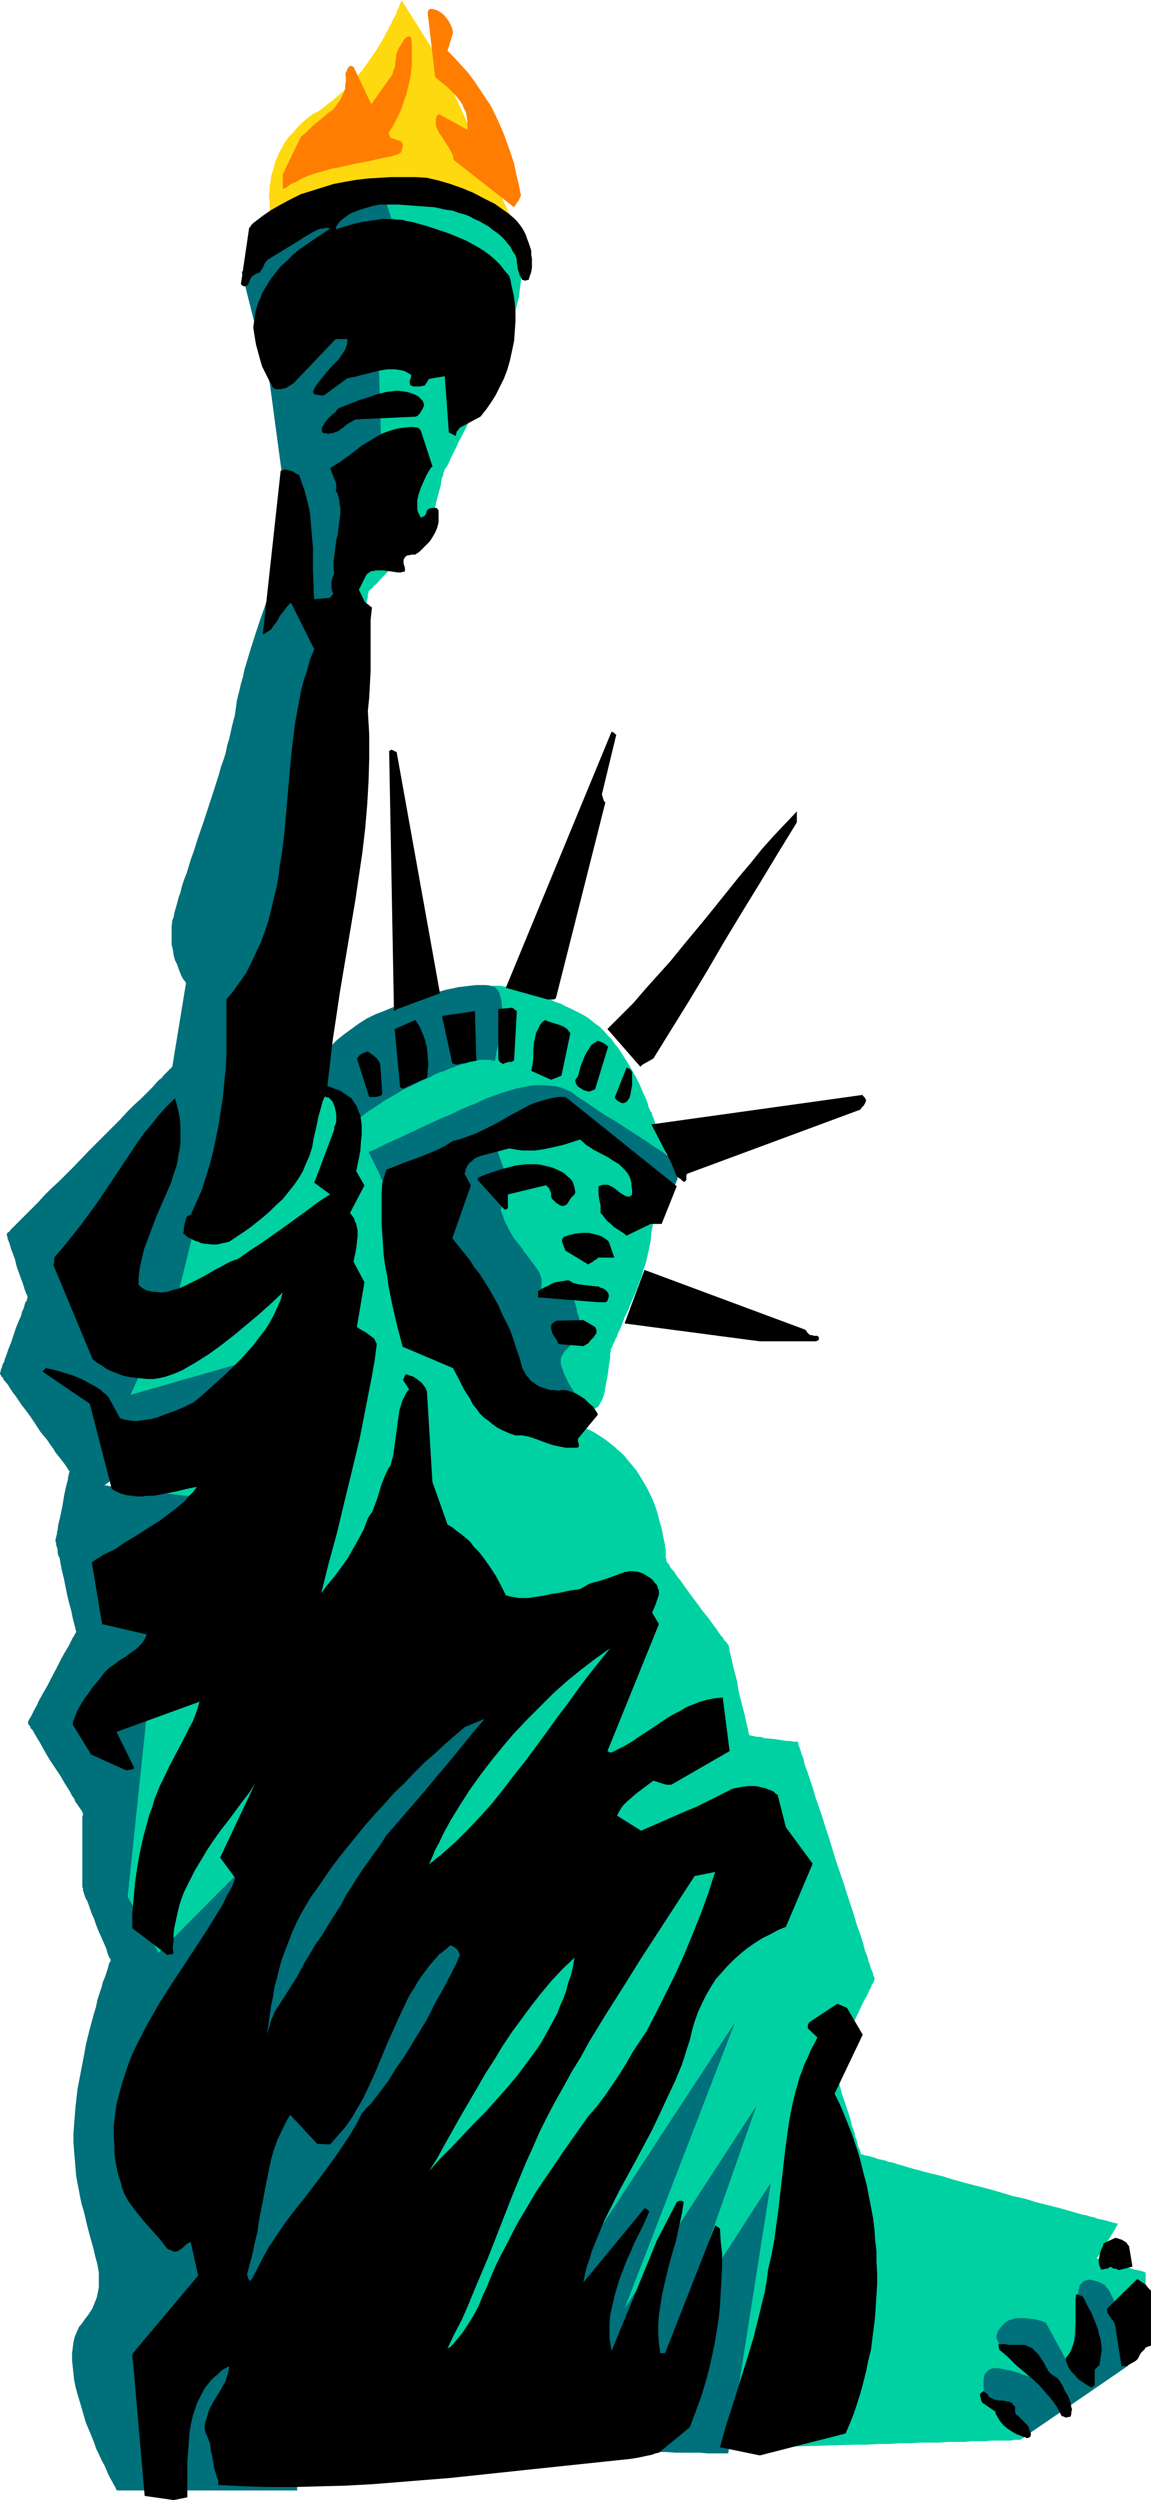 <?xml version="1.0" encoding="UTF-8" standalone="no"?>
<svg
   version="1.0"
   width="71.715mm"
   height="155.711mm"
   id="svg43"
   sodipodi:docname="Statue of Liberty 08.wmf"
   xmlns:inkscape="http://www.inkscape.org/namespaces/inkscape"
   xmlns:sodipodi="http://sodipodi.sourceforge.net/DTD/sodipodi-0.dtd"
   xmlns="http://www.w3.org/2000/svg"
   xmlns:svg="http://www.w3.org/2000/svg">
  <sodipodi:namedview
     id="namedview43"
     pagecolor="#ffffff"
     bordercolor="#000000"
     borderopacity="0.25"
     inkscape:showpageshadow="2"
     inkscape:pageopacity="0.0"
     inkscape:pagecheckerboard="0"
     inkscape:deskcolor="#d1d1d1"
     inkscape:document-units="mm" />
  <defs
     id="defs1">
    <pattern
       id="WMFhbasepattern"
       patternUnits="userSpaceOnUse"
       width="6"
       height="6"
       x="0"
       y="0" />
  </defs>
  <path
     style="fill:#ffd90f;fill-opacity:1;fill-rule:evenodd;stroke:none"
     d="m 63.52,47.508 v -0.162 -0.162 -0.162 l -0.162,-0.323 v -1.293 l 0.162,-0.646 v -0.485 -0.646 l 0.162,-0.646 0.162,-1.454 0.485,-1.616 0.485,-1.778 0.323,-0.808 0.323,-0.808 0.485,-0.97 0.485,-0.808 0.485,-0.97 0.647,-0.97 0.647,-0.808 0.808,-0.808 0.808,-0.97 0.808,-0.808 0.97,-0.97 0.97,-0.808 1.131,-0.808 1.293,-0.646 1.131,-0.808 1.131,-0.97 1.131,-0.808 1.131,-0.97 1.131,-0.97 0.97,-0.97 1.94,-2.101 1.778,-2.101 1.616,-2.262 1.455,-2.101 1.293,-2.101 0.647,-1.131 L 90.835,7.918 91.32,7.11 91.804,6.14 92.289,5.171 92.613,4.363 93.098,3.717 93.421,2.909 93.582,2.262 93.906,1.778 94.067,1.131 94.229,0.808 94.391,0.485 94.552,0.162 V 0 0 l 8.243,13.089 17.941,38.943 h -0.323 -0.323 -0.485 l -0.647,-0.162 h -0.808 l -0.808,-0.162 h -0.97 l -0.97,-0.162 -1.131,-0.162 -1.131,-0.162 -1.293,-0.162 -2.424,-0.162 -5.172,-0.646 -2.586,-0.323 -1.131,-0.162 -1.131,-0.162 -1.131,-0.162 H 97.3 L 96.33,49.285 95.522,49.124 94.714,48.962 H 94.067 l -0.485,-0.162 h -0.323 -0.323 v 0 H 92.774 92.613 l -0.485,0.162 -0.485,0.162 -0.647,0.162 -0.808,0.323 -0.97,0.323 -0.97,0.162 -0.97,0.323 -1.131,0.323 -1.293,0.323 -1.293,0.485 -2.586,0.808 -5.495,1.454 -2.748,0.808 -1.293,0.323 -1.131,0.323 -1.131,0.323 -1.131,0.323 -0.97,0.323 -0.808,0.162 -0.808,0.323 -0.808,0.162 -0.485,0.162 -0.323,0.162 h -0.323 v 0 0 z"
     id="path1" />
  <path
     style="fill:#00d1a3;fill-opacity:1;fill-rule:evenodd;stroke:none"
     d="m 153.385,280.037 v 0 0 0.162 l 0.162,0.162 v 0.323 0.323 0.323 l 0.162,0.323 v 0.485 0.485 l 0.162,0.646 v 0.485 1.454 1.454 l -0.162,1.778 -0.323,1.778 -0.162,1.939 -0.485,2.262 -0.485,2.262 -0.323,1.131 -0.485,1.293 -0.323,1.293 -0.485,1.293 -0.485,1.293 -0.485,1.293 -0.647,1.454 -0.485,1.131 -0.485,1.293 -0.485,0.97 -0.485,0.97 -0.323,0.97 -0.323,0.808 -0.323,0.808 -0.323,0.646 -0.323,0.646 -0.162,0.646 -0.323,0.485 -0.162,0.485 -0.162,0.323 -0.162,0.323 -0.162,0.323 -0.162,0.485 -0.162,0.323 -0.162,0.162 v 0.162 0 0 0 0.162 0.162 0.162 l -0.162,0.323 v 0.323 0.808 l -0.162,0.97 -0.162,1.131 -0.323,2.424 -0.485,2.424 -0.162,1.131 -0.323,1.131 -0.323,0.808 -0.485,0.808 -0.162,0.323 -0.162,0.323 -0.323,0.162 -0.162,0.162 -0.647,0.323 -0.485,0.162 h -0.647 -0.808 l -0.647,-0.162 -0.647,-0.162 -1.293,-0.646 -0.485,-0.323 -0.647,-0.323 -0.485,-0.162 -0.323,-0.323 -0.485,-0.323 -0.162,-0.162 -0.162,-0.162 v 0 0 l -0.162,-0.162 v -0.162 h -0.162 l -0.323,-0.485 -0.323,-0.485 -0.647,-0.646 -0.485,-0.646 -0.647,-0.97 -0.808,-0.97 -0.808,-0.97 -0.97,-1.131 -0.808,-1.131 -0.97,-1.293 -2.101,-2.585 -1.94,-2.585 -2.101,-2.585 -2.101,-2.585 -0.808,-1.293 -0.97,-1.131 -0.808,-1.131 -0.808,-1.131 -0.808,-0.97 -0.647,-0.808 -0.647,-0.808 -0.485,-0.646 -0.323,-0.485 -0.323,-0.485 -0.162,-0.162 v -0.162 0 h -0.162 v -0.162 -0.323 l -0.162,-0.485 v -0.485 l -0.162,-0.646 -0.162,-0.808 -0.162,-0.646 -0.162,-0.97 -0.162,-0.97 -0.323,-1.939 -0.323,-2.101 -0.323,-2.262 -0.485,-2.262 -0.323,-2.101 -0.323,-1.939 -0.162,-0.97 -0.162,-0.97 v -0.808 l -0.162,-0.646 -0.162,-0.646 v -0.485 -0.485 l -0.162,-0.323 v -0.323 h 0.162 0.162 l 0.162,-0.162 0.323,-0.323 0.485,-0.162 0.485,-0.323 0.647,-0.485 0.808,-0.323 0.647,-0.485 0.808,-0.485 1.778,-0.97 1.778,-1.131 1.94,-1.131 1.94,-1.131 1.778,-0.97 1.778,-1.131 0.808,-0.485 0.808,-0.323 0.647,-0.485 0.647,-0.323 0.647,-0.323 0.485,-0.323 0.323,-0.162 0.323,-0.162 0.162,-0.162 h 0.162 v 0 0 h 0.162 l 0.323,0.162 h 0.323 0.323 l 0.485,0.162 h 0.485 l 1.131,0.162 1.131,0.162 2.748,0.323 2.586,0.323 1.131,0.162 1.131,0.162 0.97,0.162 h 0.323 l 0.323,0.162 h 0.323 0.162 0.162 v 0 z"
     id="path2" />
  <path
     style="fill:#00d1a3;fill-opacity:1;fill-rule:evenodd;stroke:none"
     d="m 82.268,270.019 5.657,3.07 32.81,-14.058 12.607,0.323 24.891,16.321 v 0 -0.162 l -0.162,-0.162 v -0.162 l -0.162,-0.323 -0.162,-0.485 -0.162,-0.323 v -0.485 l -0.485,-1.131 -0.323,-1.131 -0.97,-2.585 -0.808,-2.424 -0.485,-1.293 -0.323,-0.97 -0.162,-0.485 -0.162,-0.485 -0.162,-0.323 -0.162,-0.323 v -0.323 -0.162 l -0.162,-0.162 v 0 l -37.013,-15.513 -22.143,5.494 -11.314,10.342 z"
     id="path3" />
  <path
     style="fill:#00707a;fill-opacity:1;fill-rule:evenodd;stroke:none"
     d="m 83.238,272.927 v -0.162 h 0.162 l 0.323,-0.162 0.323,-0.162 0.485,-0.162 0.647,-0.323 0.485,-0.323 0.808,-0.323 0.808,-0.323 0.808,-0.323 0.97,-0.485 0.97,-0.485 0.97,-0.485 1.131,-0.485 2.101,-0.97 2.424,-1.131 2.424,-1.131 4.849,-2.262 2.424,-0.97 2.263,-1.131 2.263,-0.97 0.97,-0.323 0.97,-0.485 1.778,-0.808 1.778,-0.646 1.778,-0.646 1.616,-0.485 1.616,-0.485 1.616,-0.323 1.455,-0.323 1.455,-0.162 h 1.455 1.293 l 1.293,0.162 1.293,0.162 1.131,0.323 1.131,0.485 1.131,0.485 0.97,0.808 0.485,0.323 0.647,0.485 0.647,0.323 0.647,0.485 1.455,0.97 1.616,1.131 1.778,1.131 1.94,1.131 3.717,2.424 1.778,1.131 1.778,1.131 1.616,1.131 1.455,0.97 0.808,0.485 0.647,0.485 0.485,0.323 0.485,0.485 0.485,0.323 0.323,0.323 0.323,0.323 0.162,0.323 0.323,0.646 0.323,0.485 v 0.646 l 0.162,0.485 v 0.646 l -0.162,0.485 v 0.485 l -0.162,0.323 -0.323,0.808 -0.485,0.485 v 0.162 l -0.162,0.162 h -0.162 v 0 0 h -0.162 l -0.485,-0.323 -0.485,-0.162 -0.485,-0.485 -0.647,-0.323 -0.808,-0.485 -0.808,-0.485 -0.97,-0.646 -0.97,-0.485 -1.131,-0.646 -1.131,-0.808 -2.263,-1.293 -2.263,-1.454 -2.424,-1.454 -2.263,-1.454 -1.131,-0.646 -1.131,-0.646 -0.97,-0.646 -0.97,-0.646 -0.808,-0.485 -0.808,-0.485 -0.647,-0.485 -0.647,-0.323 -0.323,-0.323 -0.485,-0.162 -0.162,-0.162 v 0 l -16.486,4.848 3.233,8.888 h -0.162 v 0.323 0.323 l -0.162,0.485 -0.162,0.485 -0.162,0.646 -0.162,1.293 -0.323,1.293 -0.162,0.646 -0.162,0.485 v 0.485 l -0.162,0.323 v 0.162 0 0.162 0.162 0.162 l 0.162,0.323 0.162,0.323 0.162,0.485 0.162,0.485 0.162,0.485 0.323,0.646 0.323,0.646 0.323,0.646 0.323,0.646 0.485,0.808 0.485,0.808 0.647,0.808 0.647,0.808 0.647,0.808 0.485,0.808 0.647,0.808 0.485,0.646 0.485,0.646 0.485,0.646 0.323,0.485 0.485,0.646 0.323,0.485 0.323,0.485 0.162,0.485 0.162,0.485 0.162,0.485 v 0.485 0.485 0.646 l -0.162,0.323 0.162,0.162 0.162,0.485 0.323,0.485 0.485,0.323 0.485,0.162 0.647,0.323 0.647,0.162 h 0.647 l 1.455,0.162 h 1.293 l 0.485,-0.162 h 0.485 0.162 0.162 v 0 0.323 l 0.162,0.162 v 0.485 l 0.323,0.808 0.323,1.131 0.162,0.97 0.162,0.485 0.162,0.323 v 0.323 l 0.162,0.323 v 0.162 0 0.162 0.323 0.323 0.808 l -0.162,0.808 v 0.97 0.646 0.323 l -0.162,0.162 v 0.162 0 l -0.162,0.162 -0.323,0.162 -0.162,0.323 -0.485,0.162 -0.485,0.485 -0.808,0.808 -0.808,0.808 -0.323,0.646 -0.323,0.485 -0.162,0.485 v 0.646 0.646 l 0.162,0.485 0.485,1.454 0.647,1.454 0.647,1.293 0.808,1.293 0.323,0.485 0.323,0.485 0.323,0.485 0.162,0.323 0.162,0.323 0.162,0.323 h 0.162 v 0 0.162 0 h -0.323 l -0.485,0.162 -0.485,0.162 -0.647,0.162 -0.808,0.162 -1.455,0.323 -1.616,0.323 -0.808,0.162 -0.647,0.162 -0.485,0.162 h -0.485 -0.162 -0.162 v 0 l -0.162,-0.162 -0.323,-0.323 -0.485,-0.323 -0.485,-0.646 -0.485,-0.485 -0.808,-0.808 -0.647,-0.808 -0.808,-0.808 -0.808,-0.808 -0.97,-0.97 -0.97,-0.97 -1.94,-2.101 -4.041,-4.363 -1.94,-2.101 -0.97,-1.131 -0.97,-0.808 -0.808,-0.97 -0.808,-0.808 -0.647,-0.808 -0.808,-0.808 -0.485,-0.646 -0.485,-0.485 -0.485,-0.323 -0.323,-0.323 -0.162,-0.323 v 0 z"
     id="path4" />
  <path
     style="fill:#00d1a3;fill-opacity:1;fill-rule:evenodd;stroke:none"
     d="m 115.24,248.689 0.647,-16.644 h 0.647 0.647 0.647 l 0.808,0.162 0.97,0.162 1.293,0.162 1.293,0.323 1.455,0.485 1.616,0.485 0.808,0.162 0.97,0.323 0.808,0.323 0.97,0.323 1.131,0.485 0.97,0.485 1.131,0.323 1.131,0.646 1.131,0.485 1.293,0.646 1.293,0.646 1.131,0.646 1.131,0.808 0.97,0.808 1.131,0.808 0.97,0.97 0.808,0.97 0.97,0.97 0.808,1.131 0.808,0.97 1.455,2.262 1.293,2.101 1.293,2.262 0.97,1.939 0.485,1.131 0.323,0.808 0.485,0.97 0.323,0.808 0.323,0.808 0.162,0.808 0.323,0.646 0.162,0.646 0.162,0.485 0.162,0.485 v 0.323 l 0.162,0.323 v 0.162 0 0 l -0.323,-0.162 -0.323,-0.162 -0.485,-0.323 -0.647,-0.323 -0.808,-0.485 -0.808,-0.485 -0.485,-0.323 -0.647,-0.323 -1.131,-0.646 -1.293,-0.646 -1.293,-0.646 -1.616,-0.808 -1.616,-0.808 -1.616,-0.808 -1.94,-0.808 -1.778,-0.808 -4.041,-1.454 -1.94,-0.646 -1.94,-0.646 -1.778,-0.646 -1.94,-0.485 -1.616,-0.485 -1.616,-0.485 -1.455,-0.323 -1.293,-0.323 -1.293,-0.323 -0.485,-0.162 -0.485,-0.162 h -0.323 l -0.485,-0.162 H 115.887 l -0.162,-0.162 h -0.323 -0.162 z"
     id="path5" />
  <path
     style="fill:#00707a;fill-opacity:1;fill-rule:evenodd;stroke:none"
     d="m 70.955,253.86 v 0 -0.162 l 0.162,-0.162 0.162,-0.162 0.323,-0.323 0.162,-0.323 0.323,-0.323 0.323,-0.485 0.485,-0.485 0.323,-0.485 0.97,-0.97 1.131,-1.293 1.293,-1.131 1.293,-1.293 1.455,-1.454 1.616,-1.293 1.778,-1.293 1.778,-1.293 1.778,-1.131 1.94,-0.97 2.101,-0.808 1.94,-0.808 1.94,-0.808 1.94,-0.646 1.778,-0.646 1.778,-0.646 1.778,-0.485 1.778,-0.485 1.616,-0.485 1.616,-0.323 1.455,-0.323 1.455,-0.162 1.293,-0.162 1.455,-0.162 h 1.131 1.131 l 1.131,0.162 0.485,0.162 0.485,0.162 0.323,0.323 0.323,0.323 0.323,0.485 0.162,0.485 0.162,0.646 0.162,0.646 0.162,0.646 v 0.646 l 0.162,1.454 -0.162,1.616 -0.162,1.616 -0.162,1.616 -0.162,1.616 -0.323,1.454 -0.323,1.293 -0.162,0.485 v 0.646 l -0.162,0.323 v 0.485 l -0.162,0.323 v 0.162 l -0.162,0.162 v 0 0 0 l -0.162,-0.162 H 115.887 l -0.323,-0.162 h -0.485 -0.647 -0.647 -0.97 l -0.485,0.162 -0.485,0.162 h -0.647 l -0.647,0.162 -0.647,0.323 -0.808,0.162 -0.647,0.162 -0.97,0.323 -0.808,0.323 -0.97,0.323 -0.97,0.485 -1.131,0.323 -1.131,0.485 -1.131,0.646 -2.263,0.97 -2.263,1.131 -2.101,0.97 -1.778,1.131 -1.778,0.97 -1.455,0.97 -1.455,0.97 -1.293,0.808 -1.131,0.808 -0.808,0.646 -0.808,0.646 -0.647,0.485 -0.647,0.485 -0.323,0.323 -0.162,0.162 h -0.162 z"
     id="path6" />
  <path
     style="fill:#00d1a3;fill-opacity:1;fill-rule:evenodd;stroke:none"
     d="m 91.32,42.175 v 0 h 0.323 l 0.323,0.162 h 0.323 l 0.485,0.162 0.647,0.162 h 0.808 l 0.808,0.323 0.808,0.162 0.97,0.162 0.97,0.323 1.131,0.162 1.131,0.323 1.131,0.323 2.424,0.646 2.424,0.808 2.586,0.808 2.424,0.97 2.263,1.131 1.131,0.485 1.131,0.646 0.97,0.646 0.97,0.646 0.97,0.646 0.808,0.646 0.808,0.646 0.647,0.808 0.647,0.808 0.323,0.808 0.485,0.97 0.323,1.131 0.162,0.97 0.162,1.131 0.162,1.293 v 1.131 1.293 l -0.162,1.293 -0.323,2.585 -0.323,2.585 -0.647,2.585 -0.647,2.424 -0.647,2.424 -0.323,0.97 -0.323,1.131 -0.323,0.808 -0.485,0.97 -0.162,0.808 -0.323,0.646 -0.323,0.646 -0.162,0.485 -0.162,0.485 -0.162,0.323 v 0.162 0 l -0.162,0.162 v 0.162 l -0.162,0.323 -0.323,0.646 -0.323,0.485 -0.323,0.808 -0.323,0.808 -0.485,0.808 -0.485,0.97 -0.485,1.131 -1.131,2.262 -1.131,2.262 -1.131,2.424 -1.293,2.585 -1.131,2.262 -0.647,1.131 -0.485,1.131 -0.485,0.97 -0.485,0.97 -0.485,0.97 -0.323,0.808 -0.323,0.646 -0.323,0.485 -0.323,0.485 -0.162,0.323 v 0.323 h -0.162 v 0 0.162 0.162 0.323 l -0.162,0.323 -0.162,0.323 -0.162,0.808 -0.162,1.131 -0.323,1.131 -0.647,2.424 -0.485,2.262 -0.323,1.131 -0.323,0.97 -0.162,0.808 -0.162,0.485 v 0.162 l -0.162,0.323 v 0.162 0 0.162 0 l -0.162,0.162 -0.162,0.162 -0.323,0.323 -0.323,0.323 -0.323,0.323 -0.485,0.485 -0.485,0.485 -0.485,0.646 -0.647,0.485 -1.131,1.293 -1.293,1.454 -1.455,1.293 -1.293,1.454 -1.293,1.293 -1.293,1.293 -0.485,0.485 -0.485,0.646 -0.485,0.485 -0.485,0.323 -0.323,0.485 -0.323,0.323 -0.323,0.162 -0.162,0.323 v 0 h -0.162 v 0.162 0.162 l -0.162,0.485 v 0.646 l -0.162,0.646 -0.162,0.808 -0.162,0.97 -0.162,1.131 -0.323,1.293 -0.162,1.293 -0.323,1.616 -0.162,1.454 -0.323,1.778 -0.323,1.778 -0.323,1.939 -0.323,1.939 -0.485,2.101 -0.323,2.101 -0.323,2.262 -0.485,2.262 -0.323,2.262 -0.485,2.424 -0.808,5.009 -0.97,5.171 -0.808,5.171 -1.94,10.665 -1.778,10.827 -0.808,5.171 -0.97,5.171 -0.485,2.424 -0.323,2.424 -0.485,2.424 -0.323,2.424 -0.485,2.262 -0.323,2.262 -0.323,2.101 -0.323,1.939 -0.323,2.101 -0.323,1.778 -0.323,1.778 -0.323,1.778 -0.323,1.616 -0.162,1.454 -0.323,1.293 -0.162,1.293 -0.162,1.131 -0.162,0.97 -0.162,0.808 -0.162,0.646 v 0.646 l -0.162,0.323 v 0.162 0.162 0 h 0.162 l 0.162,0.162 h 0.162 l 0.323,0.162 h 0.323 l 0.808,0.323 0.97,0.162 1.131,0.323 2.424,0.646 2.424,0.646 1.131,0.162 0.97,0.323 0.97,0.162 h 0.323 l 0.323,0.162 h 0.162 0.323 0.162 v 0.162 0.162 l 0.162,0.323 0.162,0.485 0.323,0.485 0.323,0.646 0.323,0.646 0.323,0.808 0.323,0.808 0.485,0.97 0.97,1.939 0.97,2.101 0.97,2.101 1.131,2.262 0.97,1.939 0.485,0.97 0.485,0.97 0.485,0.97 0.323,0.808 0.323,0.808 0.485,0.646 0.162,0.646 0.323,0.485 0.162,0.323 0.162,0.323 0.162,0.162 v 0.162 0 l 0.162,0.323 v 0.485 l 0.323,0.485 0.162,0.808 0.323,0.808 0.323,0.97 0.162,1.131 0.485,1.131 0.323,1.131 0.485,1.293 0.323,1.454 0.97,2.747 0.97,2.909 0.808,2.909 0.97,2.909 0.323,1.293 0.485,1.293 0.323,1.293 0.485,1.131 0.162,0.97 0.323,0.97 0.323,0.808 0.162,0.646 0.323,0.646 v 0.323 l 0.162,0.323 v 0 0.162 h 0.162 v 0 l 0.162,0.162 0.485,0.323 0.485,0.485 0.808,0.485 0.808,0.646 0.97,0.646 0.97,0.808 1.131,0.808 1.293,0.97 1.293,0.97 1.293,0.97 2.748,2.101 2.909,2.101 2.909,2.262 2.909,1.939 1.293,1.131 1.293,0.808 1.293,0.97 0.97,0.808 1.131,0.808 0.97,0.646 0.808,0.646 0.647,0.485 0.647,0.323 0.162,0.162 0.323,0.162 v 0.162 h 0.162 v 0.162 h 0.162 v 0 h 0.323 l 0.323,0.162 h 0.647 l 0.808,0.162 0.808,0.323 0.97,0.323 1.131,0.323 1.131,0.485 1.293,0.646 1.293,0.808 1.455,0.97 1.455,1.131 0.808,0.646 0.647,0.646 0.808,0.646 0.808,0.808 0.647,0.808 0.808,0.97 0.808,0.97 0.647,0.808 1.293,2.101 1.131,1.939 0.97,1.939 0.808,1.939 0.647,1.939 0.485,1.939 0.485,1.616 0.323,1.778 0.323,1.454 0.162,0.646 v 0.646 l 0.162,0.485 v 0.646 0.485 0.323 0.485 l 0.162,0.323 v 0.485 0 l 0.162,0.323 0.162,0.162 0.323,0.323 0.162,0.485 0.485,0.646 0.485,0.485 0.485,0.808 0.485,0.646 0.647,0.808 1.131,1.616 1.293,1.778 1.455,1.939 1.293,1.778 1.455,1.778 1.131,1.616 0.647,0.808 0.485,0.808 0.485,0.646 0.485,0.485 0.323,0.646 0.323,0.323 0.323,0.323 0.162,0.323 0.162,0.162 v 0 0 l 0.162,0.323 v 0.323 l 0.162,0.323 v 0.485 l 0.162,0.646 0.162,0.646 0.162,0.646 0.162,0.808 0.162,0.808 0.485,1.778 0.485,1.939 0.323,2.101 0.485,1.939 0.485,1.939 0.485,1.778 0.162,0.808 0.162,0.808 0.162,0.646 0.162,0.646 0.162,0.485 v 0.485 l 0.162,0.485 v 0.162 l 0.162,0.162 v 0.162 0 0 h 0.162 0.162 l 0.647,0.162 0.808,0.162 h 0.808 l 0.97,0.323 2.101,0.162 2.101,0.323 0.97,0.162 h 0.808 l 0.808,0.162 h 0.485 0.485 v 0 l 0.162,0.162 v 0.162 0.323 l 0.162,0.323 0.162,0.485 0.162,0.485 0.162,0.485 0.162,0.646 0.323,0.646 0.323,1.454 0.323,0.97 0.323,0.808 0.647,1.939 0.647,1.939 0.647,2.262 0.808,2.262 0.808,2.424 0.808,2.585 0.808,2.424 1.616,5.333 1.778,5.171 0.808,2.585 0.808,2.424 0.808,2.424 0.647,2.262 0.808,2.262 0.647,1.939 0.485,1.939 0.323,0.808 0.323,0.808 0.162,0.808 0.323,0.808 0.162,0.646 0.162,0.485 0.323,0.646 0.162,0.485 v 0.323 l 0.162,0.323 0.162,0.323 v 0.162 0.162 0 0 0.162 l -0.162,0.323 -0.162,0.485 -0.323,0.323 -0.162,0.646 -0.323,0.485 -0.323,0.808 -0.323,0.646 -0.485,0.808 -0.808,1.616 -0.808,1.778 -0.97,1.939 -0.97,1.778 -0.808,1.778 -0.808,1.616 -0.485,0.808 -0.323,0.646 -0.323,0.646 -0.323,0.646 -0.162,0.485 -0.323,0.485 -0.162,0.323 -0.162,0.323 v 0.162 0 0 0.323 l 0.162,0.162 v 0.485 l 0.162,0.485 0.162,0.646 0.323,0.646 0.162,0.646 0.162,0.808 0.323,0.808 0.485,1.939 0.647,1.939 1.293,3.878 0.485,1.939 0.647,1.778 0.162,0.97 0.323,0.646 0.162,0.808 0.162,0.646 0.162,0.485 0.323,0.485 v 0.323 l 0.162,0.323 v 0.162 0 0.162 h 0.162 0.162 l 0.323,0.162 0.485,0.162 h 0.323 l 0.647,0.162 0.485,0.162 0.647,0.162 0.808,0.323 0.808,0.162 0.808,0.162 0.808,0.323 0.97,0.162 0.97,0.323 1.131,0.323 2.101,0.646 2.424,0.646 2.424,0.646 2.748,0.646 2.586,0.808 2.909,0.808 5.657,1.454 5.495,1.616 2.909,0.646 2.586,0.808 2.586,0.646 2.586,0.646 2.263,0.646 2.263,0.646 1.131,0.323 0.97,0.162 0.97,0.323 0.808,0.162 0.808,0.323 0.808,0.162 0.808,0.162 0.647,0.162 0.485,0.162 0.647,0.162 0.323,0.162 h 0.485 l 0.162,0.162 h 0.323 0.162 v 0 0.162 h -0.162 l -0.162,0.323 -0.162,0.323 -0.323,0.646 -0.323,0.485 -0.485,0.808 -1.778,2.909 -0.485,0.808 -0.323,0.485 -0.323,0.485 -0.323,0.485 -0.162,0.162 v 0.162 0 h 0.162 v 0 l 0.485,0.162 0.323,0.162 0.808,0.162 0.808,0.323 0.97,0.323 4.364,1.131 0.97,0.323 0.808,0.162 0.808,0.162 0.323,0.162 h 0.162 l 0.323,0.162 h 0.162 v 0 16.482 0 0 l -0.162,0.162 h -0.162 l -0.323,0.323 -0.647,0.485 -0.647,0.485 -0.808,0.646 -0.808,0.646 -0.97,0.808 -1.131,0.97 -1.131,0.808 -1.293,0.97 -1.293,0.97 -2.586,2.101 -2.748,2.262 -2.748,2.101 -2.748,2.101 -1.293,0.97 -1.131,0.808 -1.131,0.97 -1.131,0.808 -0.97,0.808 -0.97,0.646 -0.808,0.646 -0.647,0.485 -0.485,0.485 -0.485,0.323 h -0.162 v 0.162 h -0.162 v 0 0 h -0.323 -0.485 -0.485 l -0.808,0.162 h -0.97 -0.97 -1.131 -1.455 l -1.455,0.162 h -1.455 -1.778 l -1.778,0.162 h -1.94 -1.94 l -2.101,0.162 h -2.263 -2.263 l -2.424,0.162 h -2.424 l -2.424,0.162 h -2.586 l -2.748,0.162 h -2.586 l -5.495,0.162 -5.657,0.162 -22.789,0.646 -5.657,0.162 h -5.495 l -2.748,0.162 h -2.586 l -2.586,0.162 h -2.424 l -2.424,0.162 h -2.424 -2.263 l -2.263,0.162 h -2.101 -1.94 -1.94 l -1.778,0.162 h -1.778 -1.455 -1.455 l -1.455,0.162 h -1.131 -1.131 -0.808 -2.101 v 0 l -0.162,-0.162 v -0.162 -0.162 l -0.162,-0.323 -0.162,-0.485 -0.162,-0.485 v -0.485 l -0.162,-0.485 -0.323,-0.646 -0.162,-0.808 -0.162,-0.808 -0.323,-0.808 -0.323,-0.808 -0.162,-0.97 -0.323,-1.131 -0.323,-0.97 -0.323,-1.131 -0.323,-1.293 -0.323,-1.131 -0.323,-1.293 -0.485,-1.293 -0.323,-1.454 -0.485,-1.454 -0.323,-1.454 -0.485,-1.454 -0.97,-3.232 -0.97,-3.232 -0.97,-3.555 -0.97,-3.717 -1.131,-3.717 -1.131,-3.878 -1.131,-4.04 -1.293,-4.201 -1.293,-4.201 -1.131,-4.363 -1.293,-4.525 -1.293,-4.363 -1.293,-4.686 -1.455,-4.525 -1.293,-4.686 -2.748,-9.534 -2.748,-9.534 -2.748,-9.534 -2.586,-9.372 -1.455,-4.686 -1.293,-4.686 -1.293,-4.525 -1.293,-4.525 -1.293,-4.525 -1.293,-4.201 -1.131,-4.363 -1.293,-4.201 -1.131,-4.04 -1.131,-3.878 -0.97,-3.717 -1.131,-3.717 -0.97,-3.555 -0.97,-3.232 -0.97,-3.232 -0.485,-1.454 -0.323,-1.616 -0.485,-1.454 -0.323,-1.293 -0.323,-1.293 -0.485,-1.293 -0.323,-1.293 -0.323,-1.131 -0.323,-1.131 -0.323,-1.131 -0.323,-0.97 -0.162,-0.97 -0.323,-0.97 -0.162,-0.808 -0.323,-0.808 -0.162,-0.646 -0.162,-0.646 -0.162,-0.646 -0.162,-0.485 -0.162,-0.485 v -0.485 l -0.162,-0.323 -0.162,-0.162 v -0.162 -0.162 0 0.162 0.323 0.485 l 0.162,0.485 v 0.646 l 0.162,0.646 v 0.808 l 0.162,0.97 v 0.97 l 0.162,1.131 0.162,1.131 0.162,1.131 0.162,1.454 0.162,1.293 0.162,1.454 0.162,1.454 0.162,1.616 0.162,1.616 0.162,1.616 0.485,3.555 0.323,3.555 0.485,3.717 0.485,3.878 0.808,7.756 0.97,7.918 0.323,3.717 0.485,3.717 0.485,3.717 0.323,3.393 0.162,1.778 0.323,1.454 0.162,1.616 0.162,1.454 0.162,1.454 0.162,1.454 0.162,1.293 0.162,1.131 0.162,1.293 v 0.97 l 0.162,0.97 0.162,0.97 0.162,0.808 v 0.646 l 0.162,0.646 v 0.485 0.323 l 0.162,0.323 v 0.162 0.162 0 l -0.485,0.162 -0.485,0.162 -0.647,0.162 -0.808,0.323 -0.97,0.323 -1.131,0.323 -1.293,0.323 -1.293,0.485 -1.455,0.485 -1.455,0.485 -1.455,0.485 -3.394,0.97 -3.233,1.131 -3.394,0.97 -3.233,1.131 -1.616,0.485 -1.455,0.323 -1.293,0.485 -1.455,0.485 -1.131,0.323 -1.131,0.323 -0.97,0.323 -0.808,0.162 -0.647,0.323 h -0.162 l -0.162,0.162 h -0.323 v 0 h -0.162 v 0 0 0 -0.162 -0.162 l -0.162,-0.323 v -0.162 -0.808 l -0.162,-0.808 -0.162,-1.131 -0.162,-1.131 -0.162,-1.293 -0.162,-1.454 -0.162,-1.616 -0.323,-1.616 -0.162,-1.616 -0.485,-3.555 -0.323,-3.717 -0.485,-3.717 -0.485,-3.555 -0.162,-1.616 -0.162,-1.616 -0.323,-1.616 -0.162,-1.454 -0.162,-1.293 v -1.293 l -0.162,-0.97 -0.162,-0.97 v -0.808 l -0.162,-0.162 v -0.323 -0.162 -0.323 -0.162 -0.323 -1.939 -0.808 -4.686 -1.131 -11.311 l -0.162,-3.393 v -27.632 l 0.162,-3.232 v -11.473 -1.131 -4.848 -0.808 -1.939 -0.323 -0.162 -1.939 -1.131 l 0.162,-1.131 v -1.454 -1.454 l 0.162,-1.778 v -1.778 -1.778 l 0.162,-2.101 v -1.939 -2.101 l 0.162,-4.363 0.162,-4.201 0.162,-4.201 0.162,-2.101 v -1.778 l 0.162,-1.778 v -1.778 -1.616 l 0.162,-1.293 v -1.293 -0.97 -0.485 -0.485 -0.323 l 0.162,-0.323 v -0.162 -0.162 -0.162 0 -0.162 l 0.162,-0.162 v -0.162 l 0.162,-0.323 0.162,-0.323 0.323,-0.323 0.162,-0.485 0.323,-0.485 0.323,-0.485 0.162,-0.646 0.485,-0.646 0.647,-1.293 0.808,-1.616 0.97,-1.616 0.808,-1.778 1.131,-1.939 0.97,-1.939 1.131,-2.101 1.131,-2.101 2.263,-4.363 2.263,-4.201 1.131,-2.101 1.131,-2.101 1.131,-1.939 0.97,-1.939 0.97,-1.778 0.97,-1.778 0.808,-1.454 0.647,-1.454 0.323,-0.646 0.485,-0.646 0.162,-0.485 0.323,-0.485 0.162,-0.485 0.323,-0.323 0.162,-0.323 0.162,-0.323 0.162,-0.323 v -0.162 l 0.162,-0.162 v 0 0 -0.162 -0.323 l 0.162,-0.485 0.162,-0.485 0.162,-0.646 0.162,-0.808 0.162,-0.808 0.323,-0.97 0.162,-0.97 0.323,-1.131 0.323,-1.293 0.162,-1.293 0.323,-1.293 0.485,-1.454 0.323,-1.616 0.323,-1.616 0.485,-1.616 0.323,-1.616 0.485,-1.778 0.808,-3.717 0.97,-3.878 0.97,-3.878 0.97,-4.04 1.94,-8.241 1.94,-8.241 0.97,-4.201 0.97,-3.878 0.97,-3.878 0.808,-3.717 0.485,-1.778 0.323,-1.616 0.485,-1.616 0.323,-1.616 0.485,-1.616 0.323,-1.454 0.323,-1.293 0.323,-1.293 0.323,-1.293 0.162,-1.131 0.323,-1.131 0.162,-0.97 0.323,-0.808 0.162,-0.808 0.162,-0.646 0.162,-0.485 v -0.485 l 0.162,-0.323 v -0.162 -0.162 0 l 0.162,-0.162 v -0.162 -0.323 l 0.162,-0.485 v -0.323 l 0.162,-0.646 0.162,-0.646 v -0.646 l 0.162,-0.808 0.162,-0.808 0.162,-0.97 0.323,-0.97 0.162,-0.97 0.162,-1.131 0.323,-1.131 0.485,-2.262 0.485,-2.585 0.485,-2.747 0.485,-2.747 0.647,-3.07 0.647,-2.909 1.131,-6.14 1.293,-6.14 0.485,-3.07 0.647,-2.909 0.647,-2.747 0.485,-2.747 0.485,-2.585 0.485,-2.424 0.162,-1.131 0.323,-0.97 0.162,-1.131 0.162,-0.97 0.162,-0.808 0.323,-0.97 v -0.646 l 0.162,-0.808 0.162,-0.646 0.162,-0.485 v -0.485 l 0.162,-0.485 v -0.323 l 0.162,-0.162 v -0.162 0 z"
     id="path7" />
  <path
     style="fill:#00707a;fill-opacity:1;fill-rule:evenodd;stroke:none"
     d="m 122.514,553.288 50.589,-77.241 -26.022,67.383 31.032,-47.669 -17.941,51.063 21.335,-32.965 -10.021,63.667 h -0.162 -0.162 -0.647 -0.323 -1.616 -0.485 -1.455 l -1.778,-0.162 h -1.778 -1.94 -2.101 l -2.263,-0.162 h -2.263 -2.424 l -2.424,-0.162 -5.01,-0.162 h -5.172 l -2.424,-0.162 h -2.424 l -2.263,-0.162 h -2.263 -2.101 l -1.94,-0.162 h -1.778 -1.616 -0.808 l -0.647,-0.162 h -0.647 -1.131 -0.485 -0.647 -0.323 -0.323 z"
     id="path8" />
  <path
     style="fill:#00707a;fill-opacity:1;fill-rule:evenodd;stroke:none"
     d="m 27.477,586.253 v 0 -0.162 l -0.162,-0.162 -0.162,-0.485 -0.323,-0.485 -0.323,-0.646 -0.485,-0.808 -0.485,-0.97 -0.485,-1.131 -0.485,-1.131 -0.647,-1.131 -0.647,-1.454 -0.647,-1.293 -0.485,-1.454 -0.647,-1.616 -1.293,-3.07 -0.97,-3.393 -0.97,-3.232 -0.485,-1.778 -0.323,-1.616 -0.162,-1.616 -0.162,-1.454 -0.162,-1.616 v -1.454 l 0.162,-1.454 0.162,-1.293 0.323,-1.293 0.485,-1.131 0.485,-1.131 0.808,-0.97 0.647,-0.97 0.647,-0.808 0.647,-0.97 0.485,-0.808 0.323,-0.808 0.323,-0.808 0.323,-0.808 0.162,-0.808 0.162,-0.808 0.162,-0.808 v -0.808 -0.97 -1.616 l -0.323,-1.939 -0.485,-1.778 -0.485,-2.101 -0.647,-2.262 -0.647,-2.424 -0.323,-1.293 -0.323,-1.454 -0.323,-1.293 -0.485,-1.616 -0.323,-1.454 -0.323,-1.778 -0.323,-1.616 -0.323,-1.778 -0.162,-1.939 -0.162,-1.939 -0.162,-1.939 -0.162,-2.101 v -2.101 l 0.162,-2.101 0.162,-2.101 0.162,-2.101 0.485,-4.201 0.808,-4.201 0.808,-4.201 0.323,-1.939 0.485,-1.939 0.485,-1.939 0.485,-1.778 0.485,-1.778 0.485,-1.616 0.323,-1.616 0.485,-1.454 0.485,-1.454 0.323,-1.293 0.485,-1.131 0.323,-0.97 0.323,-0.97 0.162,-0.646 0.162,-0.646 0.323,-0.485 v -0.162 l 0.162,-0.162 v 0 h -0.162 v -0.162 l -0.162,-0.162 -0.162,-0.323 -0.162,-0.323 -0.162,-0.485 -0.162,-0.485 -0.162,-0.646 -0.485,-1.131 -0.647,-1.454 -0.647,-1.454 -0.647,-1.616 -0.485,-1.454 -0.647,-1.454 -0.485,-1.454 -0.485,-1.293 -0.323,-0.485 -0.162,-0.485 -0.162,-0.485 -0.162,-0.323 v -0.323 l -0.162,-0.162 v -0.162 0 -0.162 -0.162 -0.162 l -0.162,-0.323 v -0.97 -0.485 -2.101 -1.454 -6.625 -1.616 -1.939 -0.646 -0.808 l 0.162,-0.323 v -0.323 -0.162 0 h -0.162 v -0.323 l -0.162,-0.162 -0.323,-0.485 -0.323,-0.485 -0.323,-0.485 -0.485,-0.646 -0.323,-0.808 -0.485,-0.646 -0.485,-0.97 -1.131,-1.778 -1.131,-1.939 -2.586,-3.878 -1.131,-1.939 -0.97,-1.778 -0.485,-0.808 -0.485,-0.808 -0.485,-0.808 -0.323,-0.646 -0.485,-0.485 -0.162,-0.485 -0.323,-0.323 -0.162,-0.323 v -0.162 -0.162 0 -0.162 l 0.162,-0.323 0.162,-0.323 0.323,-0.485 0.323,-0.646 0.323,-0.646 0.323,-0.646 0.485,-0.808 0.323,-0.808 0.97,-1.778 1.131,-1.939 0.97,-1.939 1.131,-2.101 0.97,-1.939 0.97,-1.778 0.485,-0.808 0.485,-0.808 0.323,-0.646 0.323,-0.646 0.323,-0.646 0.323,-0.485 0.162,-0.323 0.162,-0.323 0.162,-0.162 v 0 -0.162 -0.162 l -0.162,-0.323 v -0.323 l -0.162,-0.485 -0.162,-0.646 -0.162,-0.646 -0.162,-0.646 -0.162,-0.808 -0.162,-0.808 -0.485,-1.778 -0.485,-1.939 -0.808,-4.04 -0.485,-1.939 -0.323,-1.778 -0.162,-0.97 -0.323,-0.646 -0.162,-0.808 v -0.646 l -0.162,-0.485 -0.162,-0.485 v -0.485 l -0.162,-0.323 v -0.162 0 -0.162 -0.323 l 0.162,-0.323 v -0.323 l 0.162,-0.485 v -0.323 l 0.162,-0.646 0.162,-1.293 0.323,-1.293 0.323,-1.454 0.323,-1.616 0.485,-2.909 0.323,-1.454 0.323,-1.293 0.162,-0.485 v -0.485 l 0.162,-0.485 v -0.323 l 0.162,-0.323 v -0.323 0 l 0.162,-0.162 h -0.162 l -0.162,-0.162 -0.162,-0.323 -0.323,-0.485 -0.323,-0.485 -0.485,-0.646 -0.485,-0.646 -0.647,-0.808 -0.647,-0.808 -0.485,-0.808 -0.808,-1.131 -0.647,-0.97 -1.616,-1.939 L 8.081,334.817 6.627,332.716 5.01,330.615 4.364,329.646 3.717,328.676 3.071,327.868 2.424,326.899 1.94,326.091 1.455,325.445 0.97,324.96 0.647,324.313 0.323,323.99 0.162,323.667 0,323.344 v 0 0 -0.162 l 0.162,-0.323 v -0.323 l 0.162,-0.323 0.162,-0.485 0.162,-0.646 0.323,-0.485 0.162,-0.646 0.323,-0.808 0.485,-1.454 0.647,-1.616 1.131,-3.393 0.647,-1.616 0.647,-1.454 0.162,-0.808 0.323,-0.646 0.162,-0.485 0.162,-0.646 0.162,-0.485 0.323,-0.323 v -0.323 l 0.162,-0.323 v -0.162 H 6.627 6.465 v -0.162 -0.162 L 6.303,304.761 6.142,304.438 5.98,303.953 5.819,303.63 5.657,302.983 5.334,302.014 4.849,300.721 3.879,297.974 3.556,296.52 3.071,295.227 2.586,293.934 2.263,292.803 2.101,292.318 1.94,291.995 1.778,291.51 v -0.323 l -0.162,-0.323 v -0.162 -0.162 0 0 -0.162 l 0.162,-0.162 0.162,-0.162 0.323,-0.162 0.162,-0.323 0.323,-0.323 0.485,-0.485 0.808,-0.808 0.485,-0.485 0.647,-0.646 1.131,-1.131 1.293,-1.293 1.455,-1.454 1.455,-1.616 1.616,-1.616 1.778,-1.616 1.778,-1.778 1.778,-1.778 3.556,-3.717 3.717,-3.717 1.778,-1.778 1.778,-1.778 1.616,-1.778 1.616,-1.616 1.616,-1.454 1.455,-1.454 1.293,-1.293 1.131,-1.293 0.485,-0.485 0.647,-0.485 0.323,-0.485 0.485,-0.485 0.323,-0.323 0.323,-0.323 0.323,-0.323 0.323,-0.323 0.162,-0.162 0.162,-0.162 v 0 0 l 3.233,-19.714 -0.162,-0.162 v -0.162 l -0.323,-0.323 -0.323,-0.485 -0.323,-0.646 -0.323,-0.808 -0.323,-0.808 -0.323,-0.97 -0.485,-0.97 -0.323,-1.131 -0.162,-1.293 -0.323,-1.293 v -1.293 -1.454 -1.454 l 0.162,-1.454 0.323,-0.808 0.162,-0.97 0.323,-1.131 0.323,-1.131 0.323,-1.293 0.485,-1.293 0.323,-1.454 0.485,-1.454 0.647,-1.616 0.485,-1.616 0.485,-1.616 0.647,-1.778 1.131,-3.555 1.293,-3.717 2.424,-7.433 1.131,-3.555 0.485,-1.778 0.647,-1.778 0.485,-1.616 0.323,-1.616 0.485,-1.616 0.323,-1.454 0.323,-1.454 0.323,-1.293 0.323,-1.131 0.162,-1.131 0.162,-1.131 0.162,-1.293 0.323,-1.293 0.323,-1.293 0.323,-1.454 0.485,-1.616 0.323,-1.616 0.485,-1.616 0.97,-3.232 1.131,-3.555 1.131,-3.393 1.131,-3.232 1.131,-3.393 0.647,-1.454 0.485,-1.454 0.485,-1.454 0.485,-1.293 0.485,-1.293 0.485,-1.131 0.323,-1.131 0.323,-0.808 0.323,-0.808 0.323,-0.808 0.162,-0.485 0.162,-0.485 0.162,-0.162 v -0.162 L 63.52,90.168 56.893,63.99 89.865,44.276 l 6.303,19.714 -7.112,16.482 0.808,27.794 -13.253,36.035 -13.092,106.812 -16.486,32.803 -4.849,19.714 -11.476,24.723 34.427,-9.857 -40.569,31.187 h 0.162 0.162 0.323 l 0.485,0.162 h 0.485 l 0.647,0.162 h 0.808 l 0.808,0.162 0.97,0.162 h 1.131 l 0.97,0.162 1.131,0.162 2.263,0.323 2.424,0.323 2.424,0.323 2.424,0.323 2.101,0.162 0.97,0.162 0.97,0.162 0.97,0.162 h 0.808 l 0.647,0.162 h 0.647 l 0.323,0.162 h 0.485 0.162 v 0 l -14.708,41.206 -5.495,52.356 7.273,13.25 26.184,-26.339 -26.184,60.758 31.033,49.285 1.616,42.822 z"
     id="path9" />
  <path
     style="fill:#00707a;fill-opacity:1;fill-rule:evenodd;stroke:none"
     d="M 240.987,573.81 231.774,563.145 v 0 -0.162 -0.162 l -0.162,-0.323 v -0.646 -0.808 -0.808 l 0.162,-0.97 0.162,-0.485 0.323,-0.323 0.323,-0.323 0.323,-0.323 0.485,-0.162 0.485,-0.162 h 0.647 0.808 l 0.647,0.162 0.808,0.162 1.616,0.323 1.616,0.485 0.647,0.323 0.647,0.162 0.485,0.162 0.323,0.162 0.323,0.162 v 0 l -6.303,-7.272 h -0.162 v -0.162 h -0.162 l -0.323,-0.162 -0.323,-0.485 -0.323,-0.646 -0.162,-0.323 v -0.323 -0.485 l 0.162,-0.485 0.162,-0.485 0.323,-0.485 0.485,-0.646 0.485,-0.485 0.485,-0.485 0.808,-0.485 0.647,-0.162 0.808,-0.323 h 0.808 0.808 0.97 l 0.808,0.162 h 0.647 l 0.808,0.162 0.647,0.162 0.647,0.162 0.485,0.162 0.323,0.162 0.162,0.162 h 0.162 v 0 l 5.98,10.988 1.616,-18.421 v -0.162 0 -0.323 l 0.162,-0.162 0.162,-0.646 0.162,-0.323 0.162,-0.162 0.323,-0.323 0.323,-0.323 0.485,-0.162 0.485,-0.162 h 0.485 l 0.808,0.162 0.647,0.162 0.97,0.323 0.485,0.323 0.485,0.162 0.323,0.485 0.485,0.485 0.323,0.485 0.323,0.646 0.647,1.293 0.647,1.616 0.485,1.616 0.485,1.616 0.485,1.778 0.323,1.778 0.323,1.616 0.162,1.454 0.162,0.808 0.162,0.646 v 0.485 l 0.162,0.646 v 0.485 0.323 0.323 0.323 l 0.162,0.162 v 0 z"
     id="path10" />
  <path
     style="fill:#000000;fill-opacity:1;fill-rule:evenodd;stroke:none"
     d="m 40.892,588.515 3.233,-0.646 v -1.939 -2.101 -4.363 l 0.162,-2.101 0.162,-2.262 0.162,-2.262 0.323,-2.101 0.485,-2.101 0.647,-1.939 0.323,-0.97 0.485,-0.97 0.485,-0.97 0.485,-0.97 0.485,-0.808 0.647,-0.808 0.647,-0.808 0.808,-0.808 0.808,-0.646 0.808,-0.808 0.97,-0.646 0.97,-0.485 -0.162,0.97 -0.162,0.808 -0.323,0.97 -0.323,0.97 -0.485,0.808 -0.485,0.97 -1.131,1.778 -1.131,1.939 -0.485,0.97 -0.323,0.97 -0.323,1.131 -0.323,0.97 -0.162,1.131 0.162,1.131 0.323,0.646 0.323,0.808 0.485,1.293 0.162,1.454 0.323,1.454 0.323,1.616 0.162,1.293 0.485,1.454 0.162,0.646 0.323,0.646 v 1.131 l 5.98,0.323 5.98,0.162 h 5.98 l 5.98,-0.162 6.142,-0.162 5.98,-0.323 6.142,-0.485 5.98,-0.485 6.142,-0.485 6.142,-0.646 12.122,-1.293 12.284,-1.293 12.284,-1.293 0.97,-0.162 0.97,-0.162 1.455,-0.323 0.808,-0.162 0.808,-0.162 0.808,-0.323 0.808,-0.162 7.273,-5.979 0.97,-2.585 0.97,-2.585 0.97,-2.747 0.808,-2.747 0.808,-2.909 0.647,-2.909 0.647,-3.07 0.485,-2.909 0.485,-3.07 0.323,-3.07 0.162,-3.07 0.162,-3.07 0.162,-3.07 v -3.07 l -0.323,-2.909 -0.162,-2.909 -0.162,-0.162 -0.162,-0.162 -0.323,-0.162 -0.485,-0.323 -11.799,30.056 h -0.323 v 0 h -0.162 -0.323 -0.323 l -0.323,-2.262 -0.162,-2.101 v -2.262 l 0.162,-2.262 0.323,-2.101 0.323,-2.262 0.485,-2.262 0.485,-2.101 1.131,-4.525 1.293,-4.363 0.97,-4.525 0.485,-2.262 0.323,-2.262 -0.162,-0.162 -0.323,-0.162 h -0.323 -0.162 l -0.323,0.162 -0.323,0.162 -4.687,9.049 -10.667,26.016 -0.162,-0.97 -0.162,-1.131 -0.162,-0.97 v -1.131 -2.101 l 0.162,-2.101 0.485,-2.262 0.485,-2.101 0.647,-2.262 0.647,-2.101 0.808,-2.101 0.808,-2.101 0.97,-2.101 0.808,-1.939 0.97,-1.939 0.97,-1.939 0.808,-1.778 0.808,-1.778 -0.162,-0.162 -0.162,-0.162 -0.323,-0.323 -0.485,-0.162 -14.385,17.452 v 0 l 0.323,-1.778 0.485,-1.939 0.647,-1.778 0.485,-1.778 1.455,-3.555 1.455,-3.555 1.778,-3.555 1.778,-3.555 1.94,-3.555 1.94,-3.555 3.879,-7.272 1.778,-3.717 1.778,-3.878 1.778,-3.717 1.616,-3.878 0.647,-1.939 0.647,-2.101 0.647,-1.939 0.485,-2.101 0.647,-2.262 0.808,-2.262 0.97,-2.101 0.97,-1.939 1.131,-1.939 1.131,-1.778 1.455,-1.616 1.293,-1.454 1.455,-1.454 1.616,-1.454 1.616,-1.293 1.616,-1.131 1.778,-1.131 1.94,-0.97 1.778,-0.97 1.94,-0.808 6.303,-14.866 -6.303,-8.564 -1.94,-7.595 -0.485,-0.323 -0.485,-0.485 -0.647,-0.323 -0.647,-0.162 -0.647,-0.323 -0.808,-0.162 -0.647,-0.162 -0.808,-0.162 h -1.616 l -1.616,0.162 -0.808,0.162 -0.808,0.162 -0.647,0.162 -0.647,0.323 -2.586,1.293 -2.586,1.293 -2.586,1.293 -2.748,1.131 -2.586,1.131 -2.586,1.131 -2.586,1.131 -2.586,1.131 -5.657,-3.555 0.323,-0.646 0.647,-1.131 0.485,-0.646 0.97,-0.97 1.131,-0.97 1.131,-0.97 1.293,-0.97 2.586,-1.939 0.97,0.323 0.485,0.162 0.485,0.162 1.131,0.323 h 0.485 0.647 l 13.738,-7.918 -1.616,-12.604 -1.778,0.162 -1.778,0.323 -1.778,0.485 -1.616,0.646 -1.616,0.646 -1.616,0.97 -1.616,0.808 -1.616,0.97 -3.071,2.101 -3.233,2.101 -1.616,1.131 -1.616,0.97 -1.616,0.808 -1.616,0.808 h -0.485 l -0.162,-0.162 -0.323,-0.162 12.122,-29.894 -1.616,-2.747 0.323,-0.646 0.323,-0.808 0.323,-0.808 0.323,-0.97 0.323,-0.97 v -0.323 -0.485 l -0.162,-0.485 -0.162,-0.485 -0.162,-0.485 -0.485,-0.485 -0.323,-0.485 -0.485,-0.485 -0.485,-0.323 -0.485,-0.323 -0.485,-0.323 -0.647,-0.323 -0.97,-0.323 -1.131,-0.162 h -1.131 l -0.485,0.162 h -0.485 l -0.323,0.162 -0.485,0.162 -1.293,0.485 -1.293,0.485 -2.424,0.808 -1.293,0.323 -1.131,0.323 -1.131,0.646 -1.131,0.646 -2.263,0.323 -2.263,0.485 -2.101,0.323 -2.263,0.485 -2.263,0.323 -0.97,0.162 h -1.131 -1.131 l -0.97,-0.162 -0.97,-0.162 -1.131,-0.323 -1.131,-2.262 -1.293,-2.424 -1.616,-2.424 -1.616,-2.262 -0.97,-1.131 -0.97,-0.97 -0.808,-1.131 -1.131,-0.97 -0.97,-0.808 -1.131,-0.808 -0.97,-0.808 -1.131,-0.646 -3.556,-10.019 -1.293,-21.33 -0.323,-0.808 -0.485,-0.646 -0.485,-0.646 -0.647,-0.485 -0.647,-0.485 -0.808,-0.485 -0.647,-0.162 -0.808,-0.323 h -0.162 v 0.162 l -0.162,0.162 -0.162,0.162 v 0.323 l -0.162,0.162 -0.162,0.323 1.455,2.262 -0.647,0.808 -0.485,0.97 -0.485,0.97 -0.323,1.131 -0.323,0.97 -0.162,1.131 -0.323,2.262 -0.162,1.293 -0.162,1.131 -0.323,2.424 -0.323,2.424 -0.323,1.131 -0.323,1.293 -0.485,0.646 -0.323,0.646 -0.647,1.454 -0.647,1.616 -0.485,1.616 -0.485,1.616 -0.647,1.778 -0.647,1.616 -0.485,0.646 -0.485,0.808 -0.485,1.293 -0.485,1.293 -1.293,2.424 -1.293,2.262 -1.293,2.262 -1.616,2.262 -1.455,1.939 -1.616,1.939 -1.455,1.939 1.778,-7.11 1.94,-7.11 1.778,-7.433 1.778,-7.272 1.778,-7.433 1.455,-7.433 1.455,-7.433 0.647,-3.717 0.485,-3.717 -0.162,-0.323 -0.162,-0.323 -0.323,-0.646 -0.647,-0.485 -0.647,-0.485 -0.647,-0.485 -1.455,-0.808 -0.647,-0.485 1.778,-10.503 -2.586,-4.848 0.323,-1.454 0.323,-1.616 0.162,-1.454 0.162,-1.454 v -0.808 -0.646 l -0.162,-0.646 -0.162,-0.808 -0.323,-0.646 -0.162,-0.646 -0.485,-0.646 -0.485,-0.646 3.394,-6.464 -1.94,-3.393 0.485,-2.262 0.485,-2.424 0.162,-2.424 0.162,-1.293 v -1.293 -1.131 l -0.162,-1.293 -0.162,-0.97 -0.485,-1.131 -0.323,-0.97 -0.647,-0.97 -0.647,-0.97 -0.97,-0.646 -0.485,-0.323 -0.485,-0.323 -0.162,-0.162 h -0.162 v -0.162 0 l -3.394,-1.293 0.647,-5.494 0.647,-5.494 0.808,-5.332 0.808,-5.494 3.717,-22.138 0.808,-5.494 0.808,-5.494 0.647,-5.494 0.485,-5.656 0.323,-5.494 0.162,-5.494 v -2.909 -2.747 l -0.162,-2.747 -0.162,-2.747 0.323,-3.232 0.162,-3.07 0.162,-3.07 v -3.07 -5.979 -3.07 l 0.323,-2.909 -0.485,-0.323 -0.323,-0.323 -0.485,-0.323 -0.485,-0.485 -1.293,-2.747 1.616,-3.232 0.323,-0.485 0.485,-0.323 0.485,-0.323 h 0.485 l 0.485,-0.162 h 0.647 1.131 l 1.293,0.162 1.131,0.162 1.131,0.162 h 0.647 l 0.485,-0.162 h 0.323 l 0.162,-0.162 v -0.162 -0.162 -0.485 l -0.162,-0.485 -0.162,-0.485 v -0.485 -0.485 l 0.162,-0.162 0.162,-0.323 0.162,-0.162 0.162,-0.162 0.323,-0.162 h 0.323 l 0.647,-0.162 h 0.808 l 0.97,-0.646 0.808,-0.808 0.808,-0.808 0.808,-0.808 0.647,-0.97 0.647,-1.131 0.485,-1.131 0.323,-1.293 v -2.747 l -0.162,-0.323 -0.162,-0.162 -0.162,-0.162 h -0.647 -0.323 l -0.808,0.162 -0.162,0.162 -0.323,0.323 -0.162,0.646 -0.162,0.323 -0.323,0.323 -0.323,0.162 -0.485,0.162 -0.323,-0.646 -0.323,-0.646 -0.162,-0.646 v -0.646 -0.808 -0.646 l 0.162,-0.808 0.162,-0.646 0.485,-1.454 0.647,-1.454 0.647,-1.454 0.647,-1.131 0.323,-0.485 0.162,-0.323 0.323,-0.162 v -0.162 l -2.748,-8.403 -0.162,-0.162 v -0.162 0 h -0.162 l -0.162,-0.162 -0.162,-0.162 -1.616,-0.162 -1.455,0.162 -1.455,0.162 -1.293,0.323 -1.455,0.485 -1.293,0.485 -1.131,0.646 -1.293,0.808 -1.131,0.646 -1.293,0.808 -2.263,1.778 -2.424,1.778 -2.586,1.616 1.455,3.717 v 0.323 0.808 l -0.162,0.323 0.485,0.97 0.323,1.131 0.162,1.131 0.162,1.131 v 1.131 l -0.162,1.293 -0.162,1.131 -0.323,2.585 -0.323,1.293 -0.323,2.585 -0.162,1.293 -0.162,1.293 v 1.454 l 0.162,1.293 -0.323,0.646 -0.162,0.646 -0.162,0.485 v 0.646 0.485 0.485 l 0.162,0.646 0.162,0.646 -0.162,0.162 -0.162,0.323 -0.323,0.485 -3.717,0.323 -0.162,-1.616 v -1.616 l -0.162,-3.555 v -3.555 -1.939 l -0.162,-1.778 -0.162,-1.939 -0.162,-1.939 -0.162,-1.939 -0.323,-1.778 -0.485,-1.939 -0.485,-1.939 -0.647,-1.778 -0.647,-1.939 -0.485,-0.162 -0.485,-0.323 -0.485,-0.323 -0.485,-0.162 -0.647,-0.162 -0.647,-0.162 -0.647,0.162 -0.485,0.162 -4.202,38.459 0.485,-0.162 0.485,-0.323 0.485,-0.323 0.485,-0.323 0.323,-0.485 0.323,-0.485 0.808,-0.97 0.647,-1.293 0.808,-0.97 0.808,-1.131 0.485,-0.485 0.485,-0.485 5.495,10.988 -0.97,2.262 -0.647,2.424 -0.808,2.424 -0.647,2.424 -0.485,2.585 -0.485,2.585 -0.485,2.747 -0.323,2.585 -0.647,5.494 -0.485,5.494 -0.485,5.656 -0.485,5.656 -0.647,5.494 -0.485,2.747 -0.323,2.747 -0.485,2.747 -0.647,2.585 -0.647,2.747 -0.647,2.585 -0.808,2.424 -0.97,2.585 -1.131,2.424 -1.131,2.424 -1.131,2.262 -1.455,2.101 -1.616,2.262 -1.616,1.939 v 3.232 3.232 3.232 3.232 l -0.162,3.232 -0.323,3.232 -0.323,3.393 -0.485,3.232 -0.485,3.232 -0.647,3.232 -0.647,3.07 -0.808,3.232 -0.97,3.07 -0.97,3.07 -1.293,2.909 -1.293,2.909 h -0.323 l -0.162,0.162 -0.323,0.162 -0.162,0.162 -0.162,0.485 -0.162,0.646 -0.162,0.646 -0.162,0.808 v 0.646 l -0.162,0.646 0.485,0.323 0.485,0.485 1.293,0.646 0.647,0.323 0.647,0.162 0.647,0.323 0.808,0.162 h 0.647 l 0.808,0.162 h 0.647 0.808 l 0.808,-0.162 0.647,-0.162 0.808,-0.162 0.647,-0.162 3.394,-2.262 1.616,-1.131 1.616,-1.293 1.616,-1.293 1.455,-1.293 1.455,-1.454 1.455,-1.293 1.293,-1.616 1.293,-1.616 1.131,-1.616 0.97,-1.616 0.808,-1.939 0.808,-1.778 0.647,-2.101 0.162,-0.97 0.162,-0.97 0.323,-1.454 0.323,-1.293 0.485,-2.424 0.647,-2.262 0.323,-1.293 0.485,-1.131 h 0.323 l 0.323,0.162 h 0.323 l 0.323,0.323 0.162,0.162 0.323,0.323 0.323,0.646 0.323,0.808 0.162,0.808 0.162,0.97 v 0.808 0.485 0.323 l -0.162,0.646 -0.162,0.323 -0.162,0.323 v 0.162 0.485 l -4.687,12.443 3.717,2.747 -2.748,1.778 -2.586,1.939 -5.334,3.878 -5.495,3.878 -2.748,1.778 -2.748,1.939 -1.455,0.485 -1.293,0.646 -1.455,0.808 -1.293,0.646 -2.748,1.616 -2.909,1.454 -1.293,0.646 -1.455,0.646 -1.293,0.323 -1.455,0.485 -1.455,0.162 -1.293,-0.162 h -0.647 l -0.808,-0.162 -0.647,-0.162 -0.647,-0.323 -0.485,-0.323 -0.485,-0.323 -0.162,-0.323 h -0.162 v 0 -1.454 l 0.162,-1.454 0.162,-1.293 0.323,-1.454 0.323,-1.293 0.323,-1.454 0.97,-2.585 0.97,-2.585 0.97,-2.585 2.263,-5.171 1.131,-2.585 0.808,-2.585 0.485,-1.293 0.323,-1.454 0.162,-1.293 0.323,-1.454 0.162,-1.293 v -1.454 -1.454 -1.454 l -0.162,-1.616 -0.323,-1.616 -0.323,-1.454 -0.485,-1.616 -1.94,1.939 -1.778,1.939 -1.778,2.262 -1.778,2.101 -1.616,2.262 -1.616,2.424 -3.233,4.848 -1.616,2.424 -1.616,2.424 -1.778,2.585 -1.778,2.424 -1.778,2.424 -1.94,2.424 -1.94,2.424 -2.101,2.424 -0.162,0.646 v 0.485 0.323 l -0.162,0.485 9.213,22.138 0.97,0.808 1.131,0.646 1.131,0.808 1.293,0.646 1.293,0.485 1.293,0.485 1.455,0.323 1.293,0.162 1.455,0.162 1.455,0.162 h 1.455 l 1.293,-0.162 1.455,-0.323 1.455,-0.485 1.293,-0.485 1.455,-0.646 3.071,-1.778 3.071,-1.939 2.909,-2.101 2.909,-2.262 2.909,-2.424 2.909,-2.424 2.909,-2.585 2.909,-2.747 -0.485,1.778 -0.808,1.778 -0.808,1.778 -0.97,1.778 -1.131,1.778 -1.293,1.616 -1.293,1.778 -1.455,1.616 -1.455,1.616 -1.616,1.616 -1.616,1.616 -1.616,1.454 -3.233,2.909 -1.616,1.454 -1.616,1.293 -1.94,0.97 -2.263,0.97 -2.263,0.808 -2.101,0.808 -1.131,0.323 -1.131,0.162 -1.131,0.162 -1.131,0.162 h -1.131 l -1.131,-0.162 -0.97,-0.162 -0.97,-0.323 -2.748,-5.009 -0.647,-0.646 -0.647,-0.485 -0.647,-0.646 -0.808,-0.485 -1.778,-0.97 -1.778,-0.97 -1.94,-0.808 -2.101,-0.646 -2.101,-0.646 -2.263,-0.485 -0.162,0.162 v 0 l -0.162,0.162 v 0 0 l -0.162,0.162 -0.323,0.323 11.152,7.595 5.172,20.037 1.131,0.646 1.131,0.485 1.131,0.323 1.293,0.162 1.131,0.162 h 1.293 l 1.293,-0.162 h 1.455 l 2.586,-0.485 2.586,-0.485 2.586,-0.646 2.424,-0.485 -0.808,1.131 -0.97,0.97 -0.97,1.131 -1.131,0.97 -1.131,0.97 -1.293,0.97 -2.586,1.939 -2.586,1.616 -2.748,1.778 -2.748,1.616 -2.586,1.778 -0.808,0.323 -0.647,0.323 -1.293,0.646 -0.647,0.485 -0.647,0.323 -1.131,0.808 2.424,14.543 10.506,2.424 -0.323,0.808 -0.485,0.808 -0.485,0.646 -0.647,0.646 -0.647,0.646 -0.808,0.485 -1.455,1.131 -1.616,0.97 -1.455,1.131 -0.808,0.485 -0.647,0.646 -0.647,0.646 -0.485,0.646 -1.131,1.454 -1.131,1.293 -0.97,1.454 -0.97,1.293 -0.808,1.293 -0.808,1.454 -0.647,1.616 -0.323,0.808 -0.162,0.808 4.364,7.11 8.243,3.717 h 0.323 l 0.485,-0.162 h 0.485 l 0.647,-0.323 v 0 l -4.202,-8.564 19.557,-7.11 -0.485,1.616 -0.485,1.454 -0.647,1.616 -0.808,1.454 -1.455,2.909 -1.616,3.07 -1.616,3.07 -1.455,3.07 -0.808,1.616 -0.647,1.616 -0.647,1.616 -0.485,1.778 -0.647,1.616 -0.485,1.778 -0.97,3.555 -0.808,3.717 -0.647,3.555 -0.485,3.555 -0.323,3.555 -0.323,3.555 v 3.555 l 8.081,6.14 v 0.162 h 0.323 l 0.323,-0.162 h 0.485 l 0.485,-0.162 -0.162,-1.454 0.162,-1.616 v -1.454 l 0.162,-1.454 0.323,-1.454 0.323,-1.454 0.323,-1.454 0.323,-1.293 0.485,-1.454 0.485,-1.293 1.293,-2.585 1.293,-2.585 1.455,-2.424 1.455,-2.424 1.616,-2.424 1.616,-2.262 1.778,-2.262 3.233,-4.363 1.616,-2.101 1.455,-2.262 -8.243,17.452 3.556,4.848 -0.808,2.101 -1.131,1.939 -0.97,2.101 -1.293,2.101 -1.293,2.101 -1.293,2.101 -2.748,4.201 -2.748,4.201 -2.909,4.363 -2.748,4.363 -1.293,2.262 -1.293,2.262 -1.293,2.424 -1.131,2.262 -1.131,2.262 -0.97,2.424 -0.808,2.424 -0.808,2.424 -0.647,2.424 -0.647,2.424 -0.323,2.585 -0.323,2.424 v 2.585 l 0.162,2.585 v 1.454 l 0.162,1.293 0.485,2.747 0.323,1.293 0.485,1.293 0.323,1.454 0.485,1.293 0.97,1.778 1.131,1.616 1.293,1.616 1.293,1.616 1.293,1.454 1.293,1.454 1.293,1.454 1.131,1.454 0.323,0.485 0.485,0.323 0.485,0.162 0.647,0.323 h 0.647 l 0.485,-0.162 0.485,-0.323 0.485,-0.323 0.323,-0.323 0.485,-0.485 0.485,-0.323 0.647,-0.323 1.778,7.918 -15.355,18.26 -0.162,0.485 v 0.323 0.485 l 0.162,0.646 2.748,31.672 z"
     id="path11" />
  <path
     style="fill:#000000;fill-opacity:1;fill-rule:evenodd;stroke:none"
     d="m 178.922,578.011 20.203,-5.171 0.97,-2.262 0.97,-2.424 0.808,-2.424 0.808,-2.585 0.647,-2.424 0.647,-2.585 0.485,-2.424 0.647,-2.585 0.323,-2.585 0.323,-2.585 0.323,-2.585 0.162,-2.585 0.162,-2.585 0.162,-2.585 v -2.585 l -0.162,-2.585 v -2.585 l -0.323,-2.585 -0.162,-2.585 -0.323,-2.585 -0.485,-2.585 -0.485,-2.424 -0.485,-2.585 -0.647,-2.424 -0.647,-2.585 -0.647,-2.424 -0.808,-2.424 -0.808,-2.424 -0.97,-2.424 -0.97,-2.424 -0.97,-2.262 -1.131,-2.262 6.627,-13.897 -3.717,-6.302 -2.263,-0.97 -6.627,4.363 -0.162,0.323 -0.162,0.323 v 0.323 0.485 l 2.263,2.101 -0.808,1.616 -0.808,1.454 -0.647,1.616 -0.808,1.616 -0.485,1.454 -0.647,1.616 -0.485,1.778 -0.485,1.616 -0.808,3.393 -0.647,3.393 -0.485,3.393 -0.485,3.555 -0.808,7.11 -0.808,7.11 -0.485,3.555 -0.485,3.555 -0.647,3.393 -0.808,3.555 -0.323,2.585 -0.485,2.747 -0.647,2.585 -0.647,2.747 -1.293,5.171 -1.616,5.332 -1.616,5.171 -1.616,5.171 -1.616,5.009 -1.455,5.171 z"
     id="path12" />
  <path
     style="fill:#000000;fill-opacity:1;fill-rule:evenodd;stroke:none"
     d="m 241.957,573.972 0.647,-0.323 0.162,-0.485 v -0.323 l -0.323,-0.808 -0.162,-0.646 -0.485,-0.646 -0.485,-0.485 -0.647,-0.646 -0.647,-0.646 -0.323,-0.323 -0.323,-0.162 -0.162,-0.323 -0.162,-0.162 v -0.646 -0.485 -0.323 l -0.162,-0.162 -0.323,-0.323 -0.162,-0.323 -0.323,-0.162 -0.323,-0.162 -0.808,-0.162 -0.808,-0.162 h -0.808 l -0.97,-0.162 -0.647,-0.323 -0.485,-0.162 -0.323,-0.162 -0.162,-0.323 -0.162,-0.323 -0.485,-0.323 -0.485,-0.485 -0.323,0.323 -0.323,0.162 -0.162,0.323 v 0.485 l 0.162,0.323 v 0.323 l 0.323,0.808 3.071,2.101 0.162,0.646 0.323,0.485 0.323,0.646 0.323,0.485 0.808,0.97 0.97,0.808 0.97,0.646 1.131,0.646 1.293,0.485 z"
     id="path13" />
  <path
     style="fill:#000000;fill-opacity:1;fill-rule:evenodd;stroke:none"
     d="m 251.008,569.124 0.485,-0.162 h 0.323 l 0.323,-0.162 0.162,-0.646 v -0.485 l 0.162,-0.485 -0.162,-0.485 -0.162,-0.97 -0.323,-0.97 -0.323,-0.808 -0.647,-0.97 -0.485,-1.131 -0.647,-1.131 -0.323,-0.485 -0.485,-0.485 -0.485,-0.323 -0.485,-0.323 -0.323,-0.162 -0.323,-0.323 -0.323,-0.323 -0.162,-0.323 -0.485,-0.808 -0.485,-0.97 -0.647,-0.97 -0.647,-0.97 -0.808,-0.808 -0.485,-0.485 -0.323,-0.323 -0.647,-0.162 -0.485,-0.323 -0.647,-0.162 h -0.485 -0.97 -0.647 -1.293 l -1.293,-0.162 h -1.455 v 0 l 0.162,0.162 v 0.485 l 0.162,0.323 v 0.323 l 2.101,1.778 1.94,1.939 2.101,1.778 1.94,1.616 1.94,1.939 0.808,0.97 0.97,1.131 0.808,0.97 0.808,1.131 0.647,1.131 0.647,1.293 h 0.323 l 0.323,0.162 z"
     id="path14" />
  <path
     style="fill:#000000;fill-opacity:1;fill-rule:evenodd;stroke:none"
     d="m 257.796,561.529 v -3.555 -0.162 l 0.162,-0.162 0.323,-0.323 0.323,-0.323 0.162,-0.162 0.162,-0.162 0.162,-1.131 0.162,-0.97 0.162,-1.131 v -0.97 l -0.162,-1.131 -0.162,-0.97 -0.323,-0.97 -0.162,-0.97 -0.808,-2.101 -0.808,-1.939 -0.97,-1.778 -0.97,-1.939 v 0 l -0.323,-0.162 -0.323,-0.162 -0.485,-0.162 -0.323,-0.162 -0.162,0.162 -0.162,0.97 v 0.808 1.939 2.101 1.939 0.97 0.97 l -0.162,0.808 -0.323,0.97 -0.323,0.97 -0.323,0.808 -0.485,0.808 -0.647,0.808 v 0.646 l 0.162,0.485 0.485,1.131 0.647,0.97 0.808,0.808 0.808,0.97 0.97,0.646 0.97,0.646 1.131,0.646 z"
     id="path15" />
  <path
     style="fill:#000000;fill-opacity:1;fill-rule:evenodd;stroke:none"
     d="m 264.908,557.005 h 0.323 l 0.323,-0.162 0.162,-0.162 h 0.162 l 0.485,-0.323 0.323,-0.162 0.323,-0.162 0.485,-0.323 0.485,-0.485 0.647,-1.293 0.485,-0.485 0.485,-0.485 0.162,-0.323 0.323,-0.162 0.485,-0.162 0.485,-0.162 v -12.927 l -0.647,-0.646 -0.647,-0.808 -0.97,-0.646 -0.485,-0.323 -0.485,-0.323 -6.95,6.787 -0.162,0.323 v 0.323 l 0.162,0.646 0.323,0.485 0.323,0.485 0.323,0.485 0.323,0.323 0.323,0.646 0.162,0.646 1.455,9.372 z"
     id="path16" />
  <path
     style="fill:#00d1a3;fill-opacity:1;fill-rule:evenodd;stroke:none"
     d="m 106.028,552.48 0.808,-0.808 0.647,-0.808 1.455,-1.778 1.293,-1.939 1.293,-2.101 1.131,-2.101 0.97,-2.424 1.131,-2.424 0.97,-2.424 1.131,-2.585 1.293,-2.585 1.293,-2.424 1.293,-2.585 1.293,-2.424 1.455,-2.424 2.748,-4.686 3.071,-4.525 3.071,-4.525 3.071,-4.363 3.071,-4.363 1.131,-1.293 0.97,-1.131 1.94,-2.585 1.778,-2.585 1.616,-2.424 1.616,-2.585 1.455,-2.585 1.616,-2.424 1.616,-2.424 2.263,-4.363 2.263,-4.525 2.263,-4.525 2.101,-4.686 1.94,-4.686 1.94,-4.848 1.778,-4.848 0.808,-2.585 0.808,-2.424 -4.849,0.97 -4.202,6.464 -4.202,6.464 -4.202,6.464 -4.041,6.464 -4.202,6.625 -4.041,6.625 -1.94,3.555 -2.101,3.393 -1.94,3.555 -2.101,3.717 -1.778,3.393 -1.778,3.555 -1.616,3.717 -1.616,3.555 -3.071,7.433 -2.909,7.433 -2.909,7.433 -3.071,7.272 -1.455,3.555 -1.616,3.717 -1.778,3.393 -1.616,3.393 z"
     id="path17" />
  <path
     style="fill:#00707a;fill-opacity:1;fill-rule:evenodd;stroke:none"
     d="m 59.317,536.483 1.293,-2.424 1.293,-2.585 1.455,-2.585 1.616,-2.424 1.616,-2.424 1.778,-2.424 3.717,-4.686 3.556,-4.686 1.778,-2.424 1.778,-2.424 1.616,-2.424 1.616,-2.424 1.455,-2.424 1.293,-2.585 1.131,-1.293 1.131,-1.131 2.101,-2.747 1.94,-2.585 1.778,-2.909 1.94,-2.747 1.778,-2.909 3.556,-5.817 0.97,-1.939 0.97,-1.939 2.101,-3.717 1.94,-3.717 0.97,-1.939 0.808,-1.939 -0.323,-0.808 -0.162,-0.323 -0.323,-0.323 -0.162,-0.162 -0.485,-0.323 -0.323,-0.162 -0.485,-0.162 -1.293,1.131 -1.293,0.97 -1.131,1.293 -1.131,1.293 -0.97,1.293 -0.97,1.293 -0.97,1.454 -0.808,1.454 -0.97,1.454 -0.808,1.616 -1.455,3.07 -1.455,3.232 -1.455,3.232 -2.748,6.625 -1.455,3.232 -1.455,3.07 -0.808,1.454 -0.97,1.616 -0.808,1.454 -0.97,1.454 -0.97,1.293 -1.131,1.293 -1.131,1.293 -1.131,1.293 -3.071,-0.162 -6.303,-6.787 -0.647,0.97 -0.485,0.97 -0.97,1.939 -0.97,2.101 -0.808,2.262 -0.647,2.262 -0.485,2.262 -0.485,2.424 -0.485,2.424 -0.485,2.585 -0.97,5.009 -0.323,2.424 -0.647,2.585 -0.485,2.424 -0.647,2.424 -0.647,2.424 0.162,0.646 0.162,0.485 0.162,0.162 v 0.162 l 0.162,0.162 v 0 z"
     id="path18" />
  <path
     style="fill:#000000;fill-opacity:1;fill-rule:evenodd;stroke:none"
     d="m 259.897,534.22 0.323,-0.162 h 0.485 l 0.323,-0.162 0.485,-0.323 0.485,0.323 0.323,0.162 h 0.485 l 0.323,0.162 0.323,0.162 3.233,-0.808 -0.808,-4.848 -0.323,-0.323 -0.162,-0.323 -0.323,-0.323 -0.323,-0.162 -0.485,-0.323 -0.485,-0.162 -0.485,-0.162 -0.647,-0.162 -2.748,1.293 -0.162,0.646 -0.323,0.646 -0.323,0.808 -0.162,0.808 -0.162,0.808 v 0.808 l 0.162,0.808 0.162,0.323 0.162,0.485 z"
     id="path19" />
  <path
     style="fill:#00d1a3;fill-opacity:1;fill-rule:evenodd;stroke:none"
     d="m 101.017,511.113 2.586,-2.909 2.748,-2.747 5.334,-5.656 2.748,-2.747 2.586,-2.909 2.586,-2.909 2.424,-2.909 2.263,-3.07 2.263,-3.07 0.97,-1.454 0.97,-1.778 1.778,-3.232 0.97,-1.778 0.647,-1.778 0.808,-1.778 0.647,-1.778 0.485,-1.939 0.647,-1.778 0.485,-2.101 0.323,-1.939 -2.748,2.585 -2.586,2.747 -2.424,2.909 -2.424,3.07 -2.263,3.07 -2.263,3.07 -2.263,3.393 -1.94,3.232 -2.101,3.232 -1.94,3.393 -3.879,6.625 -3.717,6.625 -1.778,3.232 z"
     id="path20" />
  <path
     style="fill:#00707a;fill-opacity:1;fill-rule:evenodd;stroke:none"
     d="m 62.873,478.956 0.323,-1.131 0.323,-1.131 0.323,-1.131 0.485,-0.97 0.323,-0.97 0.647,-0.97 1.131,-1.778 1.131,-1.778 1.131,-1.778 1.131,-1.778 0.97,-1.778 1.131,-2.101 1.293,-2.101 1.131,-1.939 1.293,-1.778 2.263,-3.717 2.424,-3.717 1.131,-2.262 1.293,-1.939 1.293,-2.101 1.293,-1.939 2.748,-3.878 1.455,-1.939 1.293,-2.101 3.071,-3.555 3.071,-3.555 3.071,-3.555 2.909,-3.555 2.909,-3.393 2.748,-3.393 2.748,-3.393 2.748,-3.232 -4.687,1.939 -2.263,1.939 -2.424,2.101 -2.424,2.262 -2.424,2.101 -2.424,2.424 -2.263,2.424 -2.424,2.262 -2.263,2.585 -2.263,2.424 -2.263,2.585 -2.101,2.585 -2.101,2.585 -1.94,2.424 -1.94,2.585 -1.778,2.585 -1.778,2.585 -1.293,1.778 -1.131,1.939 -1.131,1.939 -0.97,1.939 -0.97,2.101 -0.808,2.101 -0.808,2.101 -0.808,2.101 -0.647,2.262 -0.485,2.101 -0.647,2.262 -0.323,2.262 -0.485,2.262 -0.323,2.262 z"
     id="path21" />
  <path
     style="fill:#00d1a3;fill-opacity:1;fill-rule:evenodd;stroke:none"
     d="m 101.017,438.881 1.616,-1.293 1.616,-1.293 3.071,-2.747 2.909,-2.909 2.909,-3.07 2.748,-3.07 2.586,-3.232 2.586,-3.393 2.586,-3.232 5.01,-6.787 2.424,-3.393 2.586,-3.393 2.424,-3.393 2.424,-3.232 2.586,-3.232 2.586,-3.232 -3.394,2.424 -3.394,2.585 -3.394,2.747 -3.233,2.909 -3.071,3.07 -3.071,3.07 -3.071,3.232 -2.748,3.232 -2.748,3.393 -2.586,3.393 -2.424,3.393 -2.263,3.555 -2.101,3.393 -1.94,3.555 -0.808,1.778 -0.97,1.778 -0.647,1.616 z"
     id="path22" />
  <path
     style="fill:#000000;fill-opacity:1;fill-rule:evenodd;stroke:none"
     d="m 133.181,340.796 h 2.748 l 0.323,-0.162 v -0.162 l 0.162,-0.323 -0.162,-0.162 v -0.323 l -0.162,-0.323 v -0.323 -0.323 l 4.687,-5.656 -0.162,-0.485 -0.323,-0.485 -0.647,-0.97 -0.97,-0.808 -0.97,-0.97 -0.97,-0.646 -1.131,-0.646 -1.293,-0.485 -1.131,-0.323 h -0.97 l -0.808,0.162 -0.808,-0.162 h -0.808 l -0.808,-0.162 -0.808,-0.323 -0.647,-0.162 -0.808,-0.323 -0.647,-0.485 -0.485,-0.323 -0.647,-0.485 -0.485,-0.646 -0.485,-0.485 -0.323,-0.646 -0.323,-0.485 -0.323,-0.646 -0.647,-2.424 -0.808,-2.262 -0.647,-2.101 -0.808,-2.262 -0.97,-1.939 -0.97,-1.939 -0.808,-1.939 -1.131,-1.939 -0.97,-1.778 -1.131,-1.778 -1.131,-1.778 -1.293,-1.616 -1.131,-1.778 -1.293,-1.616 -2.748,-3.393 4.364,-12.443 -1.455,-2.747 0.162,-0.646 0.162,-0.646 0.323,-0.646 0.485,-0.646 0.647,-0.485 0.485,-0.485 0.647,-0.323 0.808,-0.323 6.788,-1.778 0.97,0.162 0.97,0.162 1.131,0.162 h 0.97 1.131 0.97 l 2.101,-0.323 2.263,-0.485 2.101,-0.485 2.101,-0.646 1.94,-0.646 0.808,0.646 0.647,0.646 0.808,0.485 0.97,0.646 3.394,1.778 0.97,0.646 0.808,0.485 0.808,0.485 0.808,0.808 0.647,0.646 0.647,0.808 0.485,0.97 0.323,1.131 v 0.808 l 0.162,0.808 v 0.485 0.646 l -0.323,0.323 -0.162,0.162 h -0.485 -0.323 l -0.323,-0.162 -0.323,-0.162 -0.808,-0.485 -0.808,-0.646 -0.808,-0.646 -0.97,-0.485 -0.323,-0.162 h -0.485 -0.808 l -0.485,0.162 -0.485,0.162 v 0.808 0.808 l 0.162,1.454 0.323,1.454 v 0.808 0.97 l 0.485,0.485 0.323,0.485 0.808,0.97 0.808,0.646 0.647,0.646 1.455,0.97 0.808,0.485 0.808,0.646 5.657,-2.747 h 2.586 l 3.556,-8.888 -26.184,-21.007 h -0.97 -0.808 l -1.778,0.323 -1.778,0.485 -1.616,0.485 -1.616,0.646 -1.455,0.808 -3.071,1.616 -3.071,1.778 -1.616,0.808 -1.616,0.808 -1.616,0.808 -1.778,0.646 -1.778,0.646 -1.94,0.485 -1.778,1.131 -1.94,0.97 -1.94,0.808 -1.94,0.808 -4.041,1.454 -1.94,0.808 -2.101,0.808 -0.97,3.07 -0.162,2.424 v 2.424 2.424 2.424 l 0.162,2.424 0.162,2.424 0.162,2.424 0.323,2.424 0.485,2.424 0.323,2.424 0.97,4.848 1.131,4.848 1.293,4.848 v -0.162 l 11.799,5.009 1.293,2.424 1.293,2.585 1.455,2.262 0.647,1.293 0.808,0.97 0.808,1.131 0.97,0.97 1.131,0.808 0.97,0.808 1.131,0.808 1.293,0.646 1.455,0.646 1.455,0.485 h 0.808 0.808 l 0.808,0.162 0.808,0.162 1.455,0.485 1.293,0.485 1.293,0.485 1.455,0.485 1.455,0.323 0.808,0.162 z"
     id="path23" />
  <path
     style="fill:#000000;fill-opacity:1;fill-rule:evenodd;stroke:none"
     d="m 137.383,316.88 0.323,-0.162 0.485,-0.323 0.485,-0.323 0.323,-0.485 0.808,-0.808 0.647,-0.97 V 313.002 l -0.162,-0.323 -0.162,-0.323 -2.748,-1.616 -6.465,0.162 -0.323,0.323 h -0.162 l -0.162,0.162 -0.323,0.323 -0.162,0.323 v 0.323 0.485 l 0.162,0.485 0.162,0.646 0.323,0.485 0.647,0.97 0.485,0.97 z"
     id="path24" />
  <path
     style="fill:#000000;fill-opacity:1;fill-rule:evenodd;stroke:none"
     d="m 178.922,315.749 h 13.253 l 0.323,-0.162 0.323,-0.162 v -0.162 -0.162 -0.323 l -0.162,-0.162 -0.162,-0.162 h -0.323 -0.485 l -0.485,-0.162 h -0.323 l -0.323,-0.162 -0.485,-0.485 -0.162,-0.323 -0.323,-0.323 -37.821,-14.058 -4.687,12.604 z"
     id="path25" />
  <path
     style="fill:#000000;fill-opacity:1;fill-rule:evenodd;stroke:none"
     d="m 140.778,306.538 h 1.94 l 0.162,-0.162 0.162,-0.162 0.162,-0.485 0.162,-0.485 v -0.485 l -0.323,-0.646 -0.485,-0.485 -0.485,-0.323 -0.647,-0.162 -0.485,-0.323 h -0.647 l -1.293,-0.162 -1.455,-0.162 -1.293,-0.162 -0.647,-0.162 -0.647,-0.162 -0.485,-0.323 -0.647,-0.323 -0.97,0.162 -1.131,0.162 -0.97,0.162 -0.808,0.323 -0.808,0.485 -0.808,0.323 -1.616,0.97 v 1.454 z"
     id="path26" />
  <path
     style="fill:#000000;fill-opacity:1;fill-rule:evenodd;stroke:none"
     d="m 139.323,297.166 0.323,-0.162 0.323,-0.323 0.323,-0.162 0.323,-0.162 0.162,-0.323 h 3.879 l -1.293,-3.717 -0.485,-0.485 -0.485,-0.323 -0.485,-0.323 -0.647,-0.323 -0.647,-0.162 -0.647,-0.162 -0.647,-0.162 -0.647,-0.162 h -0.808 -0.647 l -1.616,0.162 -1.455,0.323 -1.455,0.485 -0.162,0.323 -0.162,0.323 v 0.485 l 0.162,0.485 0.323,0.808 0.323,0.808 5.334,3.232 z"
     id="path27" />
  <path
     style="fill:#000000;fill-opacity:1;fill-rule:evenodd;stroke:none"
     d="m 119.12,284.724 0.485,-0.323 v -3.232 l 8.728,-2.101 h 0.323 l 0.162,0.162 0.323,0.323 0.162,0.162 0.323,0.808 0.162,0.323 v 0.323 0.485 l 0.162,0.485 0.323,0.323 0.323,0.323 0.323,0.323 0.485,0.323 0.485,0.323 0.647,0.162 0.485,-0.162 0.323,-0.162 0.323,-0.323 0.485,-0.808 0.323,-0.485 0.323,-0.323 0.485,-0.485 0.162,-0.323 v -0.485 l -0.162,-0.808 -0.162,-0.646 -0.323,-0.808 -0.485,-0.646 -0.647,-0.485 -0.647,-0.646 -0.485,-0.323 -1.293,-0.646 -1.131,-0.485 -1.293,-0.323 -1.293,-0.323 -1.131,-0.162 h -1.293 -1.293 l -1.293,0.162 -1.131,0.162 -1.293,0.323 -2.424,0.646 -2.424,0.808 -2.101,0.808 -0.323,0.162 h -0.162 l -0.162,0.323 v 0.162 0.162 l 6.303,6.948 z"
     id="path28" />
  <path
     style="fill:#000000;fill-opacity:1;fill-rule:evenodd;stroke:none"
     d="m 161.628,277.775 v -0.323 -0.808 l 0.162,-0.323 40.569,-15.028 0.323,-0.162 0.162,-0.323 0.485,-0.485 0.323,-0.485 0.323,-0.808 -0.162,-0.323 -0.162,-0.323 -0.485,-0.485 v -0.162 l -49.781,6.948 4.687,9.049 1.293,3.232 0.485,0.323 0.323,0.162 0.162,0.162 0.323,0.323 0.485,0.323 z"
     id="path29" />
  <path
     style="fill:#000000;fill-opacity:1;fill-rule:evenodd;stroke:none"
     d="m 146.919,259.677 0.647,-0.323 0.485,-0.646 0.323,-0.646 0.162,-0.808 0.162,-0.97 0.162,-0.808 v -0.97 -1.616 -0.485 l -0.323,-0.485 -0.162,-0.162 -0.162,-0.162 -0.323,-0.162 -0.323,-0.162 -2.748,6.948 v 0.162 l 0.162,0.323 0.162,0.162 0.323,0.323 0.647,0.323 0.323,0.162 z"
     id="path30" />
  <path
     style="fill:#000000;fill-opacity:1;fill-rule:evenodd;stroke:none"
     d="m 88.087,258.223 h 0.485 l 0.647,-0.162 0.485,-0.162 0.162,-0.162 0.162,-0.323 -0.485,-6.787 -0.162,-0.485 -0.162,-0.323 -0.323,-0.485 -0.323,-0.323 -0.97,-0.808 -0.97,-0.646 h -0.323 l -0.323,0.162 -0.323,0.162 -0.485,0.162 -0.647,0.485 -0.162,0.323 -0.323,0.323 2.909,9.049 z"
     id="path31" />
  <path
     style="fill:#000000;fill-opacity:1;fill-rule:evenodd;stroke:none"
     d="m 138.515,256.93 h 0.323 l 0.485,-0.162 0.323,-0.162 0.485,-0.162 3.071,-10.019 -0.485,-0.485 -0.485,-0.323 -0.647,-0.323 -0.808,-0.323 -0.485,0.323 -0.485,0.323 -0.485,0.323 -0.323,0.485 -0.323,0.485 -0.323,0.485 -0.647,1.131 -0.485,1.293 -0.485,1.131 -0.323,1.293 -0.323,1.131 -0.162,0.162 v 0.162 h -0.162 v 0.162 0 l -0.162,0.162 -0.162,0.323 0.162,0.646 0.162,0.323 0.323,0.485 0.323,0.162 0.485,0.323 0.485,0.323 z"
     id="path32" />
  <path
     style="fill:#000000;fill-opacity:1;fill-rule:evenodd;stroke:none"
     d="m 94.875,256.284 5.657,-2.585 0.162,-0.808 v -0.808 l 0.162,-0.97 v -0.808 l -0.162,-1.939 -0.162,-1.778 -0.485,-1.939 -0.647,-1.616 -0.323,-0.808 -0.323,-0.646 -0.485,-0.808 -0.485,-0.646 -4.849,2.101 1.293,13.735 z"
     id="path33" />
  <path
     style="fill:#000000;fill-opacity:1;fill-rule:evenodd;stroke:none"
     d="m 129.787,254.183 2.424,-0.97 2.101,-10.019 -0.323,-0.323 -0.162,-0.323 -0.485,-0.485 -0.808,-0.485 -0.808,-0.323 -1.616,-0.485 -0.97,-0.323 -0.808,-0.323 -0.647,0.485 -0.485,0.646 -0.323,0.646 -0.323,0.646 -0.323,0.646 -0.162,0.808 -0.323,1.454 -0.162,1.778 v 1.616 l -0.162,1.616 -0.162,0.808 -0.162,0.808 z"
     id="path34" />
  <path
     style="fill:#000000;fill-opacity:1;fill-rule:evenodd;stroke:none"
     d="m 151.283,250.628 2.586,-1.454 4.202,-6.787 4.202,-6.787 4.202,-6.948 4.041,-6.948 4.202,-6.948 4.364,-7.11 4.202,-6.948 4.364,-7.11 v -2.585 l -2.748,2.909 -2.748,2.909 -2.748,3.07 -2.586,3.232 -2.748,3.232 -2.586,3.232 -5.334,6.625 -5.495,6.625 -2.748,3.393 -2.909,3.232 -2.909,3.232 -2.909,3.393 -3.071,3.07 -3.071,3.07 7.758,8.888 z"
     id="path35" />
  <path
     style="fill:#000000;fill-opacity:1;fill-rule:evenodd;stroke:none"
     d="m 107.482,250.628 4.687,-0.97 -0.323,-11.635 -7.758,1.131 2.424,11.15 0.323,0.162 h 0.162 z"
     id="path36" />
  <path
     style="fill:#000000;fill-opacity:1;fill-rule:evenodd;stroke:none"
     d="m 119.12,250.143 h 0.323 l 0.162,-0.162 h 0.485 0.485 l 0.162,-0.162 0.323,-0.162 0.647,-11.635 -0.162,-0.162 -0.323,-0.162 -0.323,-0.323 -0.323,-0.162 -3.233,0.323 v 11.635 0.162 l 0.162,0.323 0.162,0.323 0.323,0.162 0.162,0.162 0.323,0.162 0.323,-0.162 z"
     id="path37" />
  <path
     style="fill:#000000;fill-opacity:1;fill-rule:evenodd;stroke:none"
     d="m 93.582,237.539 10.021,-3.717 -10.183,-56.718 -0.162,-0.162 h -0.162 l -0.485,-0.323 h -0.162 l -0.323,-0.162 -0.162,0.162 -0.323,0.162 1.131,61.243 z"
     id="path38" />
  <path
     style="fill:#000000;fill-opacity:1;fill-rule:evenodd;stroke:none"
     d="m 128.979,235.277 h 0.485 0.485 0.485 l 0.485,-0.323 11.637,-46.053 -0.323,-0.323 -0.162,-0.485 -0.162,-0.485 -0.162,-0.646 3.394,-14.058 h -0.162 l -0.162,-0.162 -0.323,-0.323 -0.485,-0.162 -24.891,60.273 z"
     id="path39" />
  <path
     style="fill:#000000;fill-opacity:1;fill-rule:evenodd;stroke:none"
     d="m 107.482,101.964 v -0.162 l 0.162,-0.323 0.162,-0.162 0.162,-0.162 0.162,-0.323 0.162,-0.162 4.849,-2.585 1.293,-1.616 1.131,-1.616 1.131,-1.778 0.97,-1.939 0.97,-1.939 0.808,-2.101 0.647,-2.262 0.485,-2.262 0.485,-2.262 0.162,-2.262 0.162,-2.262 v -2.262 l -0.162,-2.262 -0.323,-2.101 -0.485,-2.101 -0.162,-0.97 -0.323,-1.131 -1.131,-1.293 -0.97,-1.293 -1.131,-1.131 -1.293,-1.131 -1.293,-0.97 -1.293,-0.808 -1.455,-0.808 -1.455,-0.808 -1.455,-0.646 -1.616,-0.646 -1.616,-0.646 -1.455,-0.485 -3.394,-1.131 -3.556,-0.97 -1.131,-0.162 -1.131,-0.323 H 93.421 L 92.289,51.548 H 91.158 90.027 l -2.263,0.323 -2.263,0.323 -2.101,0.485 -2.263,0.646 -2.101,0.646 0.162,-0.646 0.323,-0.485 0.485,-0.646 0.485,-0.485 0.485,-0.323 0.647,-0.485 0.647,-0.485 0.647,-0.323 1.616,-0.646 1.616,-0.485 1.616,-0.485 1.616,-0.323 h 2.263 2.101 l 2.263,0.162 2.101,0.162 2.263,0.162 2.101,0.162 2.101,0.485 2.101,0.323 1.293,0.485 1.293,0.323 1.293,0.485 1.131,0.646 1.131,0.485 1.131,0.646 1.131,0.646 0.97,0.808 0.97,0.646 0.97,0.808 0.808,0.808 0.647,0.808 0.808,0.97 0.485,0.97 0.647,0.97 0.323,1.131 v 0.646 l 0.162,0.646 v 0.485 l 0.162,0.646 0.162,0.485 0.162,0.646 0.323,0.485 0.323,0.646 h 0.323 l 0.323,0.162 0.485,-0.162 h 0.323 l 0.323,-0.97 0.323,-0.97 0.162,-0.97 v -0.97 -1.131 l -0.162,-0.97 v -0.97 l -0.323,-0.97 -0.323,-0.97 -0.323,-0.808 -0.323,-0.97 -0.485,-0.97 -0.485,-0.808 -0.485,-0.646 -0.647,-0.808 -0.647,-0.646 -1.131,-0.97 -1.131,-0.808 -1.131,-0.808 -1.131,-0.808 -1.293,-0.646 -1.293,-0.646 -2.424,-1.293 -2.748,-1.131 -2.748,-0.97 -2.748,-0.808 -2.748,-0.646 -2.748,-0.162 h -2.909 -2.748 l -2.748,0.162 -2.748,0.162 -2.748,0.323 -2.748,0.485 -2.586,0.485 -2.586,0.808 -2.586,0.808 -2.586,0.808 -2.263,1.131 -2.424,1.293 -2.263,1.293 -2.101,1.454 -2.101,1.616 -0.485,0.485 -0.162,0.323 -0.323,0.323 -1.94,13.25 0.323,0.323 0.323,0.162 h 0.323 l 0.485,-0.162 0.162,-0.162 0.162,-0.162 0.162,-0.485 0.162,-0.485 0.323,-0.646 0.323,-0.323 0.485,-0.323 0.323,-0.162 0.323,-0.162 h 0.323 l 0.323,-0.323 0.323,-0.485 0.485,-0.808 0.323,-0.808 0.323,-0.323 0.162,-0.323 7.92,-4.848 0.647,-0.485 0.647,-0.323 0.808,-0.485 0.808,-0.485 0.97,-0.485 0.97,-0.323 h 0.485 l 0.485,-0.162 h 0.485 l 0.647,0.162 -1.455,0.97 -1.455,0.97 -1.455,0.97 -1.616,1.131 -1.455,0.97 -1.455,1.293 -1.293,1.293 -1.455,1.293 -1.131,1.454 -1.293,1.616 -0.97,1.616 -0.97,1.616 -0.323,0.97 -0.485,0.97 -0.323,0.97 -0.323,0.97 -0.162,0.97 -0.162,1.131 -0.162,0.97 -0.162,1.131 0.323,2.101 0.323,1.939 0.485,1.778 0.485,1.778 0.485,1.616 0.808,1.616 0.808,1.616 0.808,1.454 0.162,0.323 0.323,0.162 0.323,0.162 h 0.323 0.323 0.323 l 0.808,-0.162 0.647,-0.162 0.808,-0.485 0.485,-0.323 0.485,-0.323 9.859,-10.342 h 2.748 v 0.808 l -0.162,0.808 -0.323,0.808 -0.485,0.808 -0.485,0.646 -0.485,0.808 -1.455,1.454 -1.455,1.616 -1.293,1.616 -0.647,0.808 -0.485,0.646 -0.485,0.808 -0.323,0.808 0.162,0.323 0.162,0.162 0.323,0.162 h 0.323 l 0.808,0.162 h 0.808 l 5.495,-4.04 0.808,-0.162 0.97,-0.162 1.778,-0.485 1.94,-0.485 1.94,-0.485 0.97,-0.162 0.97,-0.162 h 0.97 0.97 l 0.97,0.162 0.97,0.162 0.97,0.485 0.808,0.485 v 0.323 0.162 l -0.162,0.485 -0.162,0.485 v 0.323 0.162 l 0.162,0.485 0.323,0.162 0.485,0.162 h 0.485 0.97 l 0.485,-0.162 h 0.485 l 0.323,-0.323 0.485,-0.808 0.323,-0.485 3.717,-0.646 0.97,13.25 0.323,0.162 0.323,0.162 0.323,0.162 0.647,0.323 z"
     id="path40" />
  <path
     style="fill:#000000;fill-opacity:1;fill-rule:evenodd;stroke:none"
     d="m 76.773,101.964 0.647,0.162 0.485,-0.162 h 0.485 l 0.323,-0.162 0.97,-0.323 0.808,-0.646 0.323,-0.162 0.323,-0.323 0.808,-0.646 0.97,-0.485 0.485,-0.323 0.485,-0.162 13.9,-0.646 0.485,-0.162 0.323,-0.323 0.323,-0.323 0.162,-0.323 0.485,-0.808 0.323,-0.808 -0.162,-0.485 -0.162,-0.485 -0.485,-0.485 -0.485,-0.485 -0.485,-0.323 -1.131,-0.485 -1.131,-0.323 -1.131,-0.162 -1.131,-0.162 -1.293,0.162 -1.293,0.162 -1.293,0.323 -1.293,0.323 -1.293,0.485 -2.586,0.808 -2.424,0.97 -1.293,0.485 -1.131,0.485 -0.323,0.323 -0.323,0.485 -0.808,0.646 -0.647,0.646 -0.647,0.646 -0.485,0.646 -0.323,0.646 -0.323,0.485 v 0.646 0.162 0.162 l 0.323,0.323 h 0.323 z"
     id="path41" />
  <path
     style="fill:#ff7d00;fill-opacity:1;fill-rule:evenodd;stroke:none"
     d="m 121.544,47.993 0.323,-0.485 0.323,-0.323 0.162,-0.485 0.162,-0.323 0.162,-0.323 -0.485,-2.585 -0.647,-2.585 -0.485,-2.424 -0.808,-2.424 -0.808,-2.262 -0.808,-2.262 -0.97,-2.262 -0.97,-2.101 -1.131,-2.262 -1.293,-1.939 -1.293,-1.939 -1.293,-1.939 -1.455,-1.939 -1.616,-1.778 -1.616,-1.778 -1.616,-1.616 1.293,-4.201 L 106.513,6.787 106.189,5.979 105.704,5.009 105.22,4.363 104.573,3.555 103.765,2.909 102.957,2.424 101.825,2.101 h -0.485 l -0.323,0.162 v 0 l -0.162,0.162 v 0.162 l -0.162,0.323 1.778,15.19 1.293,1.131 1.455,1.131 1.293,1.293 0.647,0.646 0.647,0.808 0.647,0.808 0.485,0.808 0.323,0.808 0.485,0.97 0.162,0.97 0.162,0.97 v 1.131 0.97 l -6.788,-3.717 -0.485,0.646 -0.162,0.646 v 0.646 0.646 l 0.162,0.646 0.323,0.646 0.323,0.646 0.485,0.646 0.808,1.293 0.97,1.454 0.323,0.646 0.485,0.808 0.162,0.646 0.162,0.808 14.223,11.15 z"
     id="path42" />
  <path
     style="fill:#ff7d00;fill-opacity:1;fill-rule:evenodd;stroke:none"
     d="m 67.237,44.276 1.293,-0.97 1.455,-0.646 1.455,-0.808 1.616,-0.646 1.455,-0.485 1.778,-0.485 1.616,-0.485 1.778,-0.323 3.556,-0.808 3.394,-0.646 3.556,-0.808 1.778,-0.323 1.616,-0.485 0.323,-0.162 0.323,-0.162 0.162,-0.162 0.162,-0.323 0.162,-0.646 0.162,-0.808 -0.162,-0.485 -0.162,-0.162 -0.323,-0.323 h -0.323 l -0.808,-0.323 -0.485,-0.162 -0.485,-0.162 h -0.162 l -0.162,-0.323 -0.162,-0.323 -0.162,-0.485 0.808,-1.293 0.647,-1.131 0.647,-1.293 0.647,-1.293 0.485,-1.293 0.485,-1.454 0.485,-1.293 0.323,-1.454 0.323,-1.293 0.323,-1.454 0.162,-1.454 0.162,-1.454 v -1.616 -1.454 -1.616 L 96.815,8.888 96.653,8.726 96.492,8.564 h -0.323 -0.162 l -0.162,0.162 -0.323,0.162 -0.323,0.323 -0.647,1.131 -0.323,0.485 -0.323,0.485 -0.323,0.808 -0.323,0.808 v 0.808 l -0.162,0.808 v 0.646 l -0.162,0.808 -0.323,0.646 -0.162,0.808 -5.01,7.11 -4.202,-8.888 H 82.915 L 82.753,15.513 H 82.592 82.43 l -0.162,0.162 -0.323,0.323 -0.647,1.454 0.162,0.808 v 0.808 l -0.162,0.808 v 0.808 l -0.162,0.646 -0.323,0.808 -0.323,0.646 -0.323,0.646 -0.323,0.485 -0.485,0.646 -0.808,1.131 -1.131,0.808 -1.131,0.97 -0.808,0.646 -0.808,0.646 -0.808,0.646 -0.647,0.646 -1.293,1.293 -0.647,0.485 -0.485,0.485 -4.202,8.726 v 3.393 z"
     id="path43" />
</svg>
